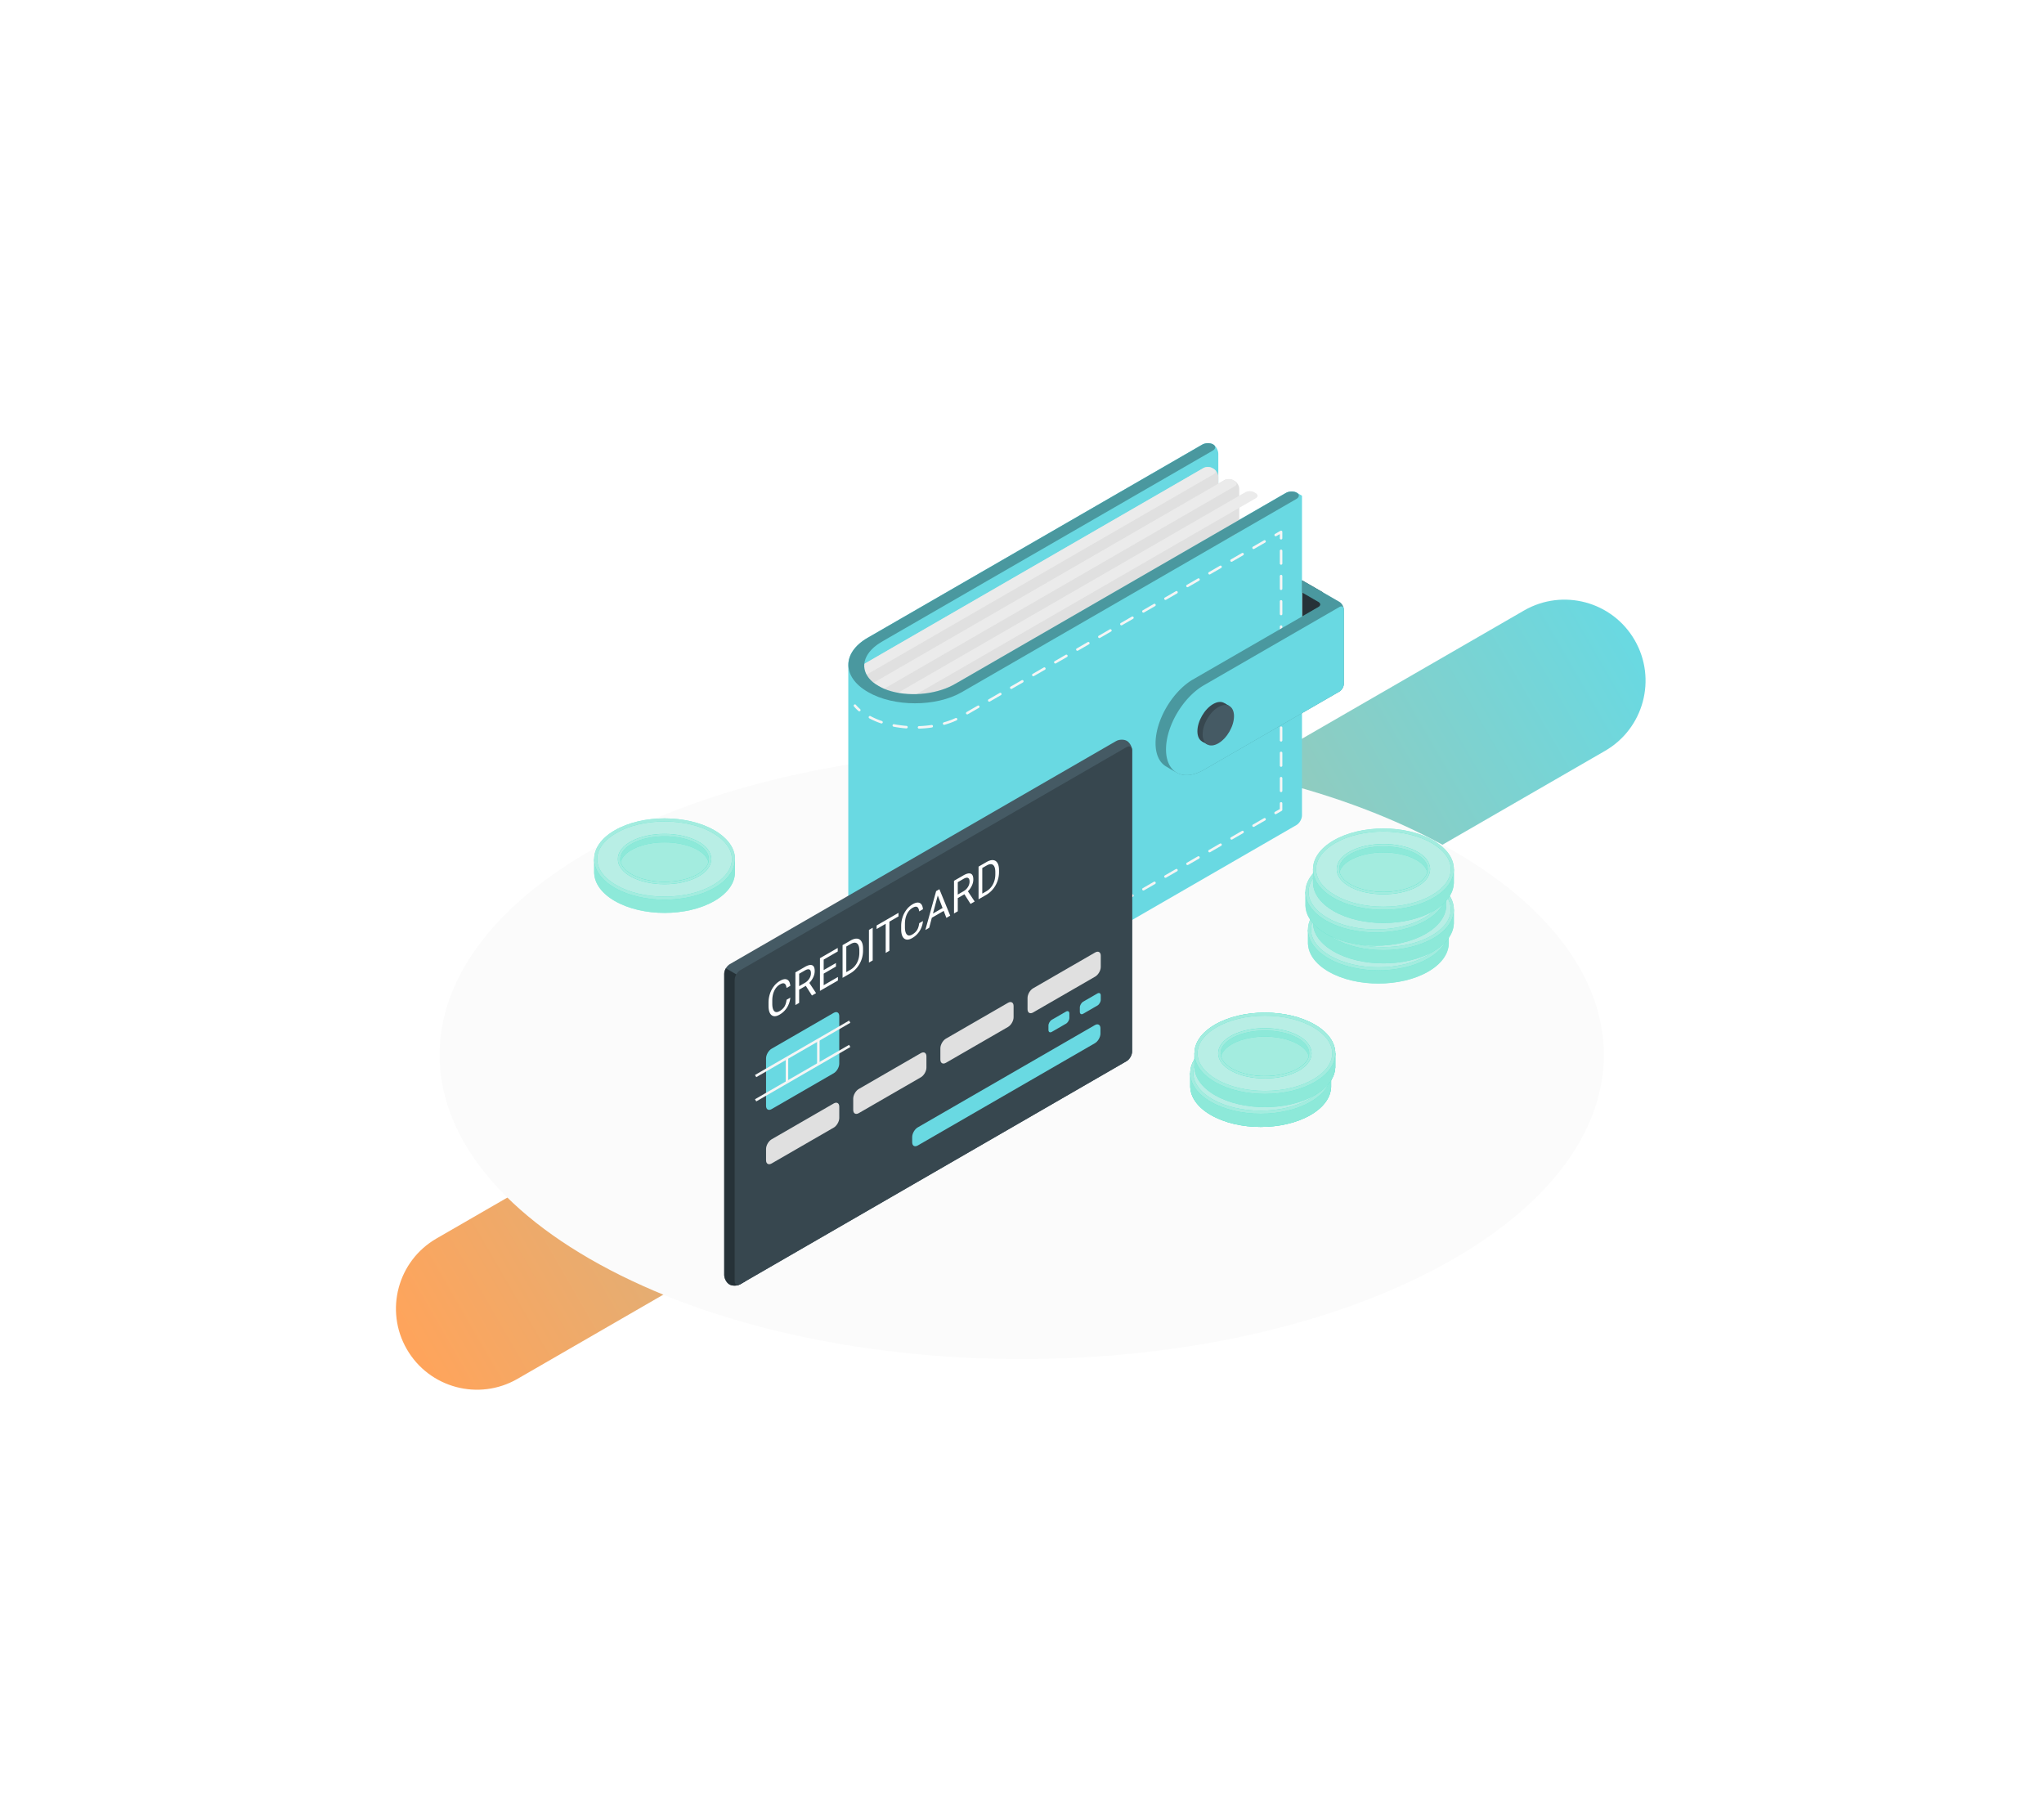 <svg xmlns="http://www.w3.org/2000/svg" width="558" height="491" fill="none">
  <path fill="url(#a)" d="M416.049 166.64 119.155 338.052c-10.579 6.108-14.204 19.635-8.096 30.214 6.107 10.578 19.634 14.203 30.213 8.095l296.895-171.412c10.578-6.108 14.203-19.635 8.096-30.213-6.108-10.579-19.635-14.203-30.214-8.096Z"/>
  <g filter="url(#b)">
    <path fill="#E0E0E0" d="M359.23 288.659c-8.322-4.804-21.815-4.804-30.137 0-8.322 4.805-8.322 12.595 0 17.4 8.322 4.805 21.815 4.805 30.137 0s8.322-12.595 0-17.4Z"/>
    <path fill="#E0E0E0" d="M359.229 288.659c-8.322-4.804-21.815-4.804-30.137 0-8.322 4.805-8.322 12.595 0 17.4 8.322 4.805 21.815 4.805 30.137 0s8.322-12.595 0-17.4Zm-162.801-57.855c-8.322-4.805-21.815-4.805-30.136 0-8.322 4.805-8.322 12.595 0 17.4 8.322 4.805 21.815 4.805 30.136 0 8.322-4.805 8.322-12.595 0-17.4Zm195.074 18.781c-8.323-4.805-21.815-4.805-30.137 0s-8.322 12.594 0 17.399c8.322 4.805 21.815 4.805 30.137 0s8.322-12.594 0-17.399Z"/>
    <path fill="#FBFBFB" d="M166.547 345.652c62.062 32.421 162.685 32.422 224.746 0 62.062-32.422 62.062-84.988 0-117.409-62.062-32.422-162.684-32.422-224.747-.001-62.061 32.421-62.061 84.988.001 117.41Z"/>
    <path fill="#263238" d="m355.438 157.39 5.71 3.292v9.892l-5.71-3.297v-9.887Z"/>
    <path fill="#69D9E2" d="m351.057 133.537-18.465 10.661v-21.321c0-.971-.639-2.127-1.428-2.582-.788-.455-2.109-.431-2.95.055l-91.341 52.735c-3.53 2.038-5.295 4.709-5.295 7.38v89.021c0 2.671 1.765 5.342 5.295 7.38l.13.075c7.06 4.077 18.507 4.077 25.568 0l91.341-52.735c.837-.483 1.522-1.669 1.522-2.636v-87.263l-1.428-.824c-.788-.455-2.108-.431-2.949.054Z"/>
    <path fill="#E0E0E0" d="M332.593 139.497v-10.376c0-.777-.546-1.721-1.218-2.11l-.42-.243c-.673-.388-1.763-.388-2.435 0l-95.864 55.347 14.278 8.242 84.442-48.753c.673-.386 1.217-1.331 1.217-2.107Z"/>
    <path fill="#EBEBEB" d="m328.519 126.769-95.863 55.346 2.856 1.649 95.863-55.347c.673-.388.673-1.017 0-1.406l-.421-.243c-.673-.387-1.763-.387-2.435.001Z"/>
    <path fill="#E0E0E0" d="M338.307 142.793v-10.376c0-.777-.545-1.721-1.217-2.11l-.421-.243c-.673-.388-1.763-.388-2.435 0l-95.863 55.348 15.212 4.447 83.507-44.958c.672-.388 1.217-1.332 1.217-2.108Z"/>
    <path fill="#EBEBEB" d="m334.234 130.065-95.863 55.348 2.856 1.648 95.863-55.347c.672-.388.672-1.017 0-1.406l-.421-.243c-.672-.388-1.762-.388-2.435 0Zm5.711 3.296-95.863 55.347 2.856 1.648 95.864-55.346c.672-.389.672-1.018 0-1.406l-.421-.243c-.673-.389-1.764-.389-2.436 0Z"/>
    <path fill="#69D9E2" d="M236.879 187.846c-7.031-4.059-7.031-10.702 0-14.762l91.34-52.734c.841-.486 2.161-.51 2.95-.055.789.455.747 1.218-.094 1.703l-88.79 51.263c-.841.485-2.213 1.26-2.989 1.843-4.121 3.094-4.495 7.221-.945 10.139.75.616 2.127 1.395 3.023 1.769 5.094 2.127 12.389 1.914 17.812-.533.885-.4 2.245-1.193 3.085-1.678l88.791-51.264c.841-.485 2.161-.509 2.949-.054.789.455.747 1.217-.094 1.703l-91.341 52.735c-7.031 4.059-18.536 4.059-25.567 0l-.13-.075Z"/>
    <path fill="#000" d="M236.879 187.846c-7.031-4.059-7.031-10.702 0-14.762l91.34-52.734c.841-.486 2.161-.51 2.95-.055.789.455.747 1.218-.094 1.703l-88.79 51.263c-.841.485-2.213 1.26-2.989 1.843-4.121 3.094-4.495 7.221-.945 10.139.75.616 2.127 1.395 3.023 1.769 5.094 2.127 12.389 1.914 17.812-.533.885-.4 2.245-1.193 3.085-1.678l88.791-51.264c.841-.485 2.161-.509 2.949-.054.789.455.747 1.217-.094 1.703l-91.341 52.735c-7.031 4.059-18.536 4.059-25.567 0l-.13-.075Z" opacity=".3"/>
    <path fill="#F5F5F5" d="M234.587 193.159a.347.347 0 0 1-.226-.084 11.43 11.43 0 0 1-1.247-1.262.346.346 0 0 1 .299-.549c.087.005.17.044.23.108.341.407.734.806 1.17 1.184a.347.347 0 0 1 .034.486.36.36 0 0 1-.26.117Zm16.314 4.726a.35.35 0 0 1-.245-.097.339.339 0 0 1-.105-.241.341.341 0 0 1 .338-.35 30.301 30.301 0 0 0 3.416-.314.346.346 0 0 1 .391.289.342.342 0 0 1-.064.255.344.344 0 0 1-.225.137 30.984 30.984 0 0 1-3.494.32l-.012.001Zm-3.469-.07h-.027a30.354 30.354 0 0 1-3.478-.466.345.345 0 0 1-.213-.148c-.05-.075-.068-.166-.05-.254a.343.343 0 0 1 .395-.273c1.1.214 2.243.367 3.399.454a.35.35 0 0 1 .248.105.347.347 0 0 1-.019.495.35.35 0 0 1-.255.087Zm10.318-.973a.34.34 0 0 1-.228-.084.342.342 0 0 1 .134-.592c1.097-.308 2.17-.7 3.208-1.17a.345.345 0 0 1 .287.627 23.276 23.276 0 0 1-3.308 1.206.366.366 0 0 1-.093.013Zm-17.11-.371a.338.338 0 0 1-.11-.018 21.054 21.054 0 0 1-3.237-1.396.346.346 0 0 1 .327-.606c.957.516 2.011.971 3.131 1.35a.343.343 0 0 1-.111.67Zm23.414-2.478a.343.343 0 0 1-.333-.434.345.345 0 0 1 .161-.208l3.006-1.736a.337.337 0 0 1 .261-.036.343.343 0 0 1 .253.289.337.337 0 0 1-.069.254.345.345 0 0 1-.101.089l-3.006 1.735a.347.347 0 0 1-.172.047Zm6.012-3.471a.338.338 0 0 1-.212-.07.339.339 0 0 1-.125-.185.338.338 0 0 1 .165-.388l3.006-1.735a.337.337 0 0 1 .261-.036.343.343 0 0 1 .253.289.337.337 0 0 1-.069.254.345.345 0 0 1-.101.089l-3.005 1.736a.35.35 0 0 1-.173.046Zm6.013-3.472a.343.343 0 0 1-.172-.642l3.006-1.736a.337.337 0 0 1 .261-.035.34.34 0 0 1 .209.16.337.337 0 0 1 .035.261.359.359 0 0 1-.059.121.358.358 0 0 1-.101.089l-3.007 1.735a.337.337 0 0 1-.172.047Zm6.013-3.471a.343.343 0 0 1-.333-.434.341.341 0 0 1 .161-.209l3.005-1.735a.337.337 0 0 1 .261-.035.349.349 0 0 1 .244.422.325.325 0 0 1-.059.121.358.358 0 0 1-.101.089l-3.006 1.735a.357.357 0 0 1-.172.046Zm6.012-3.471a.338.338 0 0 1-.212-.07.339.339 0 0 1-.125-.185.338.338 0 0 1 .165-.388l3.007-1.736a.345.345 0 0 1 .47.126.347.347 0 0 1 .035.262.348.348 0 0 1-.161.209l-3.006 1.736a.35.35 0 0 1-.173.046Zm6.012-3.472a.347.347 0 0 1-.335-.255.336.336 0 0 1 .015-.221.333.333 0 0 1 .148-.166l3.007-1.736a.345.345 0 0 1 .344.597l-3.006 1.736a.363.363 0 0 1-.173.045Zm6.013-3.471a.342.342 0 0 1-.319-.477.34.34 0 0 1 .147-.166l3.006-1.735a.337.337 0 0 1 .261-.036.343.343 0 0 1 .252.289.356.356 0 0 1-.008.134.347.347 0 0 1-.161.209l-3.006 1.736a.346.346 0 0 1-.172.046Zm6.013-3.471a.343.343 0 0 1-.333-.434.341.341 0 0 1 .161-.209l3.006-1.736a.337.337 0 0 1 .261-.035.359.359 0 0 1 .121.059.36.36 0 0 1 .132.229.336.336 0 0 1-.069.255.345.345 0 0 1-.101.089l-3.006 1.735a.347.347 0 0 1-.172.047Zm6.012-3.472a.343.343 0 0 1-.333-.434.341.341 0 0 1 .161-.209l3.006-1.735a.337.337 0 0 1 .261-.036.343.343 0 0 1 .253.289.337.337 0 0 1-.069.254.345.345 0 0 1-.101.089l-3.006 1.735a.347.347 0 0 1-.172.047Zm6.013-3.471a.34.34 0 0 1-.334-.256.34.34 0 0 1 .162-.387l3.006-1.736a.337.337 0 0 1 .382.025.34.34 0 0 1 .131.228.361.361 0 0 1-.008.135.347.347 0 0 1-.161.209l-3.006 1.736a.346.346 0 0 1-.172.046Zm6.012-3.471a.334.334 0 0 1-.172-.047.342.342 0 0 1 0-.596l3.006-1.735a.34.34 0 0 1 .47.125.342.342 0 0 1-.125.471l-3.007 1.736a.372.372 0 0 1-.172.046Zm6.013-3.471a.334.334 0 0 1-.172-.047.342.342 0 0 1 0-.596l3.006-1.736a.337.337 0 0 1 .261-.035.359.359 0 0 1 .121.059.36.36 0 0 1 .132.229.337.337 0 0 1-.069.254.345.345 0 0 1-.101.089l-3.006 1.736a.358.358 0 0 1-.172.047Zm6.013-3.472a.35.35 0 0 1-.332-.256.343.343 0 0 1 .159-.387l3.006-1.736a.337.337 0 0 1 .261-.035.359.359 0 0 1 .121.059.36.36 0 0 1 .132.229.336.336 0 0 1-.069.255.345.345 0 0 1-.101.089l-3.005 1.736a.36.36 0 0 1-.172.046Zm6.012-3.471a.334.334 0 0 1-.172-.047.348.348 0 0 1-.161-.388.347.347 0 0 1 .161-.208l3.006-1.736a.343.343 0 0 1 .46.132.347.347 0 0 1-.115.465l-3.007 1.735a.358.358 0 0 1-.172.047Zm7.509-2.615a.345.345 0 0 1-.344-.344v-1.125l-.975.562a.345.345 0 0 1-.344-.596l1.491-.861a.346.346 0 0 1 .47.126.35.35 0 0 1 .046.173v1.721a.344.344 0 0 1-.344.344Zm.005 68.955a.353.353 0 0 1-.244-.101.344.344 0 0 1-.101-.243v-3.448a.343.343 0 0 1 .588-.244.343.343 0 0 1 .101.244v3.448c0 .19-.154.344-.344.344Zm0-6.896a.353.353 0 0 1-.244-.101.344.344 0 0 1-.101-.243v-3.448a.343.343 0 0 1 .588-.244.343.343 0 0 1 .101.244v3.448c0 .19-.154.344-.344.344Zm0-6.895a.353.353 0 0 1-.244-.101.344.344 0 0 1-.101-.243v-3.448a.343.343 0 0 1 .588-.244.343.343 0 0 1 .101.244v3.448c0 .19-.154.344-.344.344Zm0-6.895a.348.348 0 0 1-.345-.345v-3.447a.343.343 0 0 1 .344-.327.344.344 0 0 1 .345.327v3.447c0 .19-.154.345-.344.345Zm0-6.896a.353.353 0 0 1-.244-.101.344.344 0 0 1-.101-.243v-3.448a.343.343 0 0 1 .588-.244.343.343 0 0 1 .101.244v3.448c0 .19-.154.344-.344.344Zm0-6.895a.348.348 0 0 1-.345-.345v-3.447a.343.343 0 0 1 .344-.327.344.344 0 0 1 .345.327v3.447c0 .19-.154.345-.344.345Zm0-6.896a.353.353 0 0 1-.244-.101.344.344 0 0 1-.101-.243v-3.448a.343.343 0 0 1 .588-.244.343.343 0 0 1 .101.244v3.448c0 .19-.154.344-.344.344Zm0-6.895a.353.353 0 0 1-.244-.101.344.344 0 0 1-.101-.243v-3.448a.343.343 0 0 1 .588-.244.343.343 0 0 1 .101.244v3.448c0 .19-.154.344-.344.344Zm0-6.896a.353.353 0 0 1-.244-.101.344.344 0 0 1-.101-.243v-3.448a.343.343 0 0 1 .588-.244.343.343 0 0 1 .101.244v3.448c0 .19-.154.344-.344.344Zm0-6.895a.353.353 0 0 1-.244-.101.344.344 0 0 1-.101-.243v-3.448a.343.343 0 0 1 .588-.244.343.343 0 0 1 .101.244v3.448c0 .19-.154.344-.344.344Zm-1.496 68.088a.347.347 0 0 1-.335-.255.336.336 0 0 1 .015-.221.333.333 0 0 1 .148-.166l1.319-.761v-1.523a.332.332 0 0 1 .018-.14.356.356 0 0 1 .188-.203.341.341 0 0 1 .391.082.349.349 0 0 1 .091.261v1.721a.349.349 0 0 1-.172.298l-1.491.861a.346.346 0 0 1-.172.046Zm-97.327 52.495a.35.35 0 0 1-.334-.339.345.345 0 0 1 .322-.35 30.301 30.301 0 0 0 3.416-.314.336.336 0 0 1 .255.064.344.344 0 0 1 .136.226.337.337 0 0 1-.064.255.344.344 0 0 1-.226.136c-1.141.172-2.317.28-3.493.322h-.012Zm-3.469-.069-.026-.001a30.192 30.192 0 0 1-3.48-.464.347.347 0 0 1-.272-.405.347.347 0 0 1 .404-.272c1.102.215 2.245.368 3.399.454.087.009.167.05.225.116a.348.348 0 0 1-.017.471.348.348 0 0 1-.233.101Zm10.315-.976a.35.35 0 0 1-.225-.086.348.348 0 0 1-.062-.447.347.347 0 0 1 .193-.143 22.7 22.7 0 0 0 3.208-1.17.342.342 0 0 1 .447.172.342.342 0 0 1-.16.453c-1.07.486-2.175.89-3.307 1.208a.374.374 0 0 1-.094.013Zm-17.109-.367a.415.415 0 0 1-.111-.017 21.252 21.252 0 0 1-3.237-1.396.33.33 0 0 1-.166-.205.346.346 0 0 1 .112-.365.333.333 0 0 1 .119-.063c.043-.013.089-.018.133-.013a.346.346 0 0 1 .129.04c.955.515 2.008.969 3.131 1.349a.346.346 0 0 1 .217.437.351.351 0 0 1-.327.233Zm23.413-2.484a.345.345 0 0 1-.333-.255.349.349 0 0 1 .161-.387l3.006-1.736a.337.337 0 0 1 .261-.036.343.343 0 0 1 .252.289.356.356 0 0 1-.008.134.347.347 0 0 1-.161.209l-3.005 1.735a.35.35 0 0 1-.173.047Zm6.012-3.471a.351.351 0 0 1-.329-.257.342.342 0 0 1 .014-.219.339.339 0 0 1 .143-.167l3.007-1.735a.336.336 0 0 1 .382.024.332.332 0 0 1 .088.102.356.356 0 0 1 .035.261.347.347 0 0 1-.161.209l-3.006 1.736a.35.35 0 0 1-.173.046Zm6.013-3.471a.342.342 0 0 1-.319-.477.34.34 0 0 1 .147-.166l3.006-1.736a.337.337 0 0 1 .382.025.333.333 0 0 1 .132.228.337.337 0 0 1-.009.134.325.325 0 0 1-.059.121.358.358 0 0 1-.101.089l-3.007 1.736a.36.36 0 0 1-.172.046Zm6.013-3.472a.343.343 0 0 1-.333-.434.341.341 0 0 1 .161-.209l3.005-1.735a.337.337 0 0 1 .261-.035.34.34 0 0 1 .209.16.337.337 0 0 1 .035.261.359.359 0 0 1-.059.121.358.358 0 0 1-.101.089l-3.006 1.736a.36.36 0 0 1-.172.046Zm6.012-3.471a.343.343 0 0 1-.333-.434.341.341 0 0 1 .161-.209l3.006-1.736a.355.355 0 0 1 .261-.035.343.343 0 0 1 .252.288.361.361 0 0 1-.008.135.347.347 0 0 1-.161.209l-3.006 1.735a.347.347 0 0 1-.172.047Zm6.012-3.471a.351.351 0 0 1-.329-.257.342.342 0 0 1 .014-.219.339.339 0 0 1 .143-.167l3.007-1.735a.337.337 0 0 1 .261-.035.359.359 0 0 1 .121.059.36.36 0 0 1 .131.229.339.339 0 0 1-.068.254.345.345 0 0 1-.101.089l-3.006 1.736a.35.35 0 0 1-.173.046Zm6.013-3.472a.342.342 0 0 1-.319-.477.34.34 0 0 1 .147-.166l3.006-1.735a.337.337 0 0 1 .261-.035.34.34 0 0 1 .209.16.337.337 0 0 1 .035.261.359.359 0 0 1-.059.121.358.358 0 0 1-.101.089l-3.007 1.735a.337.337 0 0 1-.172.047Zm6.013-3.471a.343.343 0 0 1-.333-.434.341.341 0 0 1 .161-.209l3.006-1.736a.355.355 0 0 1 .261-.035.343.343 0 0 1 .252.288.361.361 0 0 1-.008.135.347.347 0 0 1-.161.209l-3.006 1.735a.347.347 0 0 1-.172.047Zm6.012-3.472a.338.338 0 0 1-.212-.07.333.333 0 0 1-.125-.185.338.338 0 0 1 .165-.388l3.006-1.735a.337.337 0 0 1 .382.025.34.34 0 0 1 .131.228.361.361 0 0 1-.008.135.347.347 0 0 1-.161.209l-3.005 1.735a.35.35 0 0 1-.173.046Zm6.013-3.471a.342.342 0 0 1-.319-.477.34.34 0 0 1 .147-.166l3.006-1.736a.343.343 0 0 1 .46.132.347.347 0 0 1-.115.465l-3.007 1.736a.357.357 0 0 1-.172.046Zm6.012-3.471a.34.34 0 0 1-.334-.256.34.34 0 0 1 .162-.387l3.006-1.735a.342.342 0 0 1 .452.136.344.344 0 0 1-.107.46l-3.007 1.736a.346.346 0 0 1-.172.046Zm6.013-3.471a.334.334 0 0 1-.172-.047.342.342 0 0 1 0-.596l3.005-1.736a.344.344 0 0 1 .505.387.342.342 0 0 1-.16.21l-3.006 1.735a.358.358 0 0 1-.172.047Zm6.012-3.472a.351.351 0 0 1-.329-.257.342.342 0 0 1 .014-.219.339.339 0 0 1 .143-.167l3.007-1.736a.337.337 0 0 1 .382.025.34.34 0 0 1 .131.228.361.361 0 0 1-.008.135.347.347 0 0 1-.161.209l-3.006 1.736a.35.35 0 0 1-.173.046Zm6.012-3.471a.34.34 0 0 1-.334-.256.34.34 0 0 1 .162-.387l3.007-1.736a.355.355 0 0 1 .261-.035.343.343 0 0 1 .252.288.361.361 0 0 1-.008.135.347.347 0 0 1-.161.209l-3.006 1.735a.362.362 0 0 1-.173.047Zm-107.633 44.296a.347.347 0 0 1-.226-.084 11.43 11.43 0 0 1-1.247-1.262.346.346 0 0 1 .297-.554.344.344 0 0 1 .232.112c.341.408.734.806 1.17 1.184a.35.35 0 0 1 .034.487.36.36 0 0 1-.26.117Z"/>
    <path fill="#69D9E2" d="M366.858 165.39v20.265c0 .774-.548 1.722-1.216 2.109l-36.973 21.348a.43.43 0 0 1-.071.036c-2.793 1.596-5.329 1.802-7.184.844a78.248 78.248 0 0 1-3.259-1.894c-1.674-1.084-2.694-3.219-2.694-6.212 0-6.171 4.344-13.721 9.805-17.186l.007-.007 34.654-20.005c.071-.042.127-.084.183-.127.485-.386.422-.928-.183-1.279l-4.491-2.594v-3.297l10.206 5.891c.598.344 1.104 1.146 1.195 1.869.014.077.021.161.021.239Z"/>
    <path fill="#000" d="M366.858 165.39v20.265c0 .774-.548 1.722-1.216 2.109l-36.973 21.348a.43.43 0 0 1-.071.036c-2.793 1.596-5.329 1.802-7.184.844a78.248 78.248 0 0 1-3.259-1.894c-1.674-1.084-2.694-3.219-2.694-6.212 0-6.171 4.344-13.721 9.805-17.186l.007-.007 34.654-20.005c.071-.042.127-.084.183-.127.485-.386.422-.928-.183-1.279l-4.491-2.594v-3.297l10.206 5.891c.598.344 1.104 1.146 1.195 1.869.014.077.021.161.021.239Z" opacity=".3"/>
    <path fill="#69D9E2" d="M366.861 165.39v20.265c0 .774-.548 1.723-1.216 2.11l-36.974 21.348a.416.416 0 0 1-.07.035c-3.641 2.081-6.846 1.799-8.675-.345-1.019-1.202-1.61-2.98-1.61-5.258 0-6.375 4.64-14.213 10.355-17.516l35.335-20.4 1.639-.942c.597-.351 1.096-.14 1.195.465.014.076.021.16.021.238Z"/>
    <path fill="#37474F" d="M326.883 198.599c0 2.732 1.918 3.839 4.283 2.473s4.283-4.687 4.283-7.419c0-2.732-1.918-3.839-4.283-2.473s-4.283 4.688-4.283 7.419Z"/>
    <path fill="#37474F" d="m335.6 191.691-1.27-.725-6.193 10.404 1.455.838 6.008-10.517Z"/>
    <path fill="#455A64" d="M328.312 199.424c0 2.732 1.917 3.839 4.283 2.473 2.365-1.365 4.283-4.687 4.283-7.419 0-2.731-1.918-3.838-4.283-2.472-2.366 1.365-4.283 4.687-4.283 7.418ZM199.131 349.593c-.788-.455-1.427-1.612-1.427-2.582l-.001-82.208c0-.97.682-2.15 1.522-2.636l105.458-60.886c.84-.486 2.161-.51 2.949-.054.789.455 1.429 1.611 1.429 2.581v82.208c0 .971-.682 2.151-1.522 2.636L202.08 349.538c-.841.486-2.161.51-2.949.055Z"/>
    <path fill="#263238" d="m203.417 266.343-5.265-3.04c-.275.477-.445 1.015-.445 1.5v82.208c0 .971.639 2.126 1.428 2.582.788.455 2.109.431 2.949-.055l1.334-.77-.001-82.425Z"/>
    <path fill="#37474F" d="M200.562 266.451v82.208c0 .971.683 1.364 1.523.879l105.458-60.886c.841-.486 1.522-1.666 1.522-2.636v-82.209c0-.97-.682-1.364-1.522-.879l-105.458 60.887c-.841.484-1.523 1.665-1.523 2.636Z"/>
    <path fill="#69D9E2" d="M209.125 287.882v12.97c0 .971.682 1.364 1.522.879l16.944-9.783c.841-.485 1.522-1.666 1.522-2.636l-.001-12.97c0-.971-.682-1.364-1.522-.879l-16.944 9.783c-.84.485-1.521 1.666-1.521 2.636Z"/>
    <path fill="#F5F5F5" d="m232.144 278.167-.344-.596-25.691 14.846.344.596 25.691-14.846Z"/>
    <path fill="#F5F5F5" d="M215.18 287.773h-.688v6.607h.688v-6.607Zm8.568-4.918h-.689v6.597h.689v-6.597Z"/>
    <path fill="#F5F5F5" d="m232.144 284.786-.344-.595-25.691 14.845.344.596 25.691-14.846Z"/>
    <path fill="#fff" d="M215.752 271.304a6.125 6.125 0 0 1-.907 2.711 5.757 5.757 0 0 1-2.022 1.932c-.912.527-1.644.572-2.196.135-.548-.439-.822-1.291-.822-2.557v-.858c0-.829.127-1.631.382-2.407a6.869 6.869 0 0 1 1.093-2.077 5.592 5.592 0 0 1 1.634-1.452c.82-.473 1.478-.588 1.973-.343.495.241.783.806.865 1.694l-1.024.591c-.089-.659-.281-1.063-.578-1.21-.294-.149-.706-.07-1.236.236-.651.376-1.162.949-1.533 1.718-.368.768-.552 1.665-.552 2.69v.863c0 .968.175 1.637.525 2.007.35.369.84.372 1.469.009.566-.327 1-.724 1.3-1.192.304-.473.506-1.106.605-1.899l1.024-.591Zm4.228-3.219-1.815 1.048v3.608l-1.023.591v-8.919l2.557-1.477c.87-.502 1.538-.659 2.005-.471.47.186.705.715.705 1.589a3.975 3.975 0 0 1-.392 1.679 5.496 5.496 0 0 1-1.082 1.55l1.814 2.738v.073l-1.093.631-1.676-2.64Zm-1.815.086 1.565-.904c.49-.278.904-.672 1.205-1.148.3-.476.45-.967.45-1.473 0-.552-.143-.892-.429-1.02-.283-.131-.693-.043-1.231.263l-1.56.9v3.382Zm10.042-5.351-3.347 1.933v3.161l3.889-2.245v.961l-4.907 2.833v-8.919l4.854-2.802v.968l-3.836 2.214v2.867l3.347-1.933v.962Zm1.809 3.078v-8.919l2.181-1.259c.672-.388 1.266-.559 1.782-.514.517.045.914.303 1.194.775.283.469.426 1.114.429 1.932v.57a7.292 7.292 0 0 1-.424 2.456 7.128 7.128 0 0 1-1.204 2.154 6.765 6.765 0 0 1-1.82 1.571l-2.138 1.234Zm1.019-8.539v6.989l1.072-.618a4.731 4.731 0 0 0 1.83-1.902c.438-.817.658-1.746.658-2.787v-.521c0-1.013-.207-1.68-.621-2-.41-.327-.994-.276-1.751.153l-1.188.686Zm7.204 3.792-1.019.588v-8.919l1.019-.588v8.919Zm7.045-12.019-2.483 1.434v7.951l-1.013.585v-7.951l-2.477 1.43v-.968l5.973-3.449v.968Zm6.679 1.265a6.11 6.11 0 0 1-.908 2.711 5.745 5.745 0 0 1-2.021 1.932c-.912.527-1.644.572-2.196.135-.548-.439-.822-1.291-.822-2.557v-.858c0-.829.127-1.631.382-2.407a6.869 6.869 0 0 1 1.093-2.077 5.592 5.592 0 0 1 1.634-1.452c.82-.473 1.478-.588 1.973-.343.495.241.783.806.865 1.694l-1.024.591c-.089-.659-.281-1.063-.578-1.21-.294-.149-.706-.07-1.236.236-.651.376-1.162.949-1.534 1.718-.367.768-.551 1.665-.551 2.69v.863c0 .968.175 1.637.525 2.007.35.369.84.372 1.469.009.566-.327.999-.724 1.3-1.192.304-.473.506-1.106.605-1.899l1.024-.591Zm5.66-2.766-3.236 1.869-.727 2.747-1.05.607 2.949-10.622.892-.515 2.954 7.213-1.045.603-.737-1.902Zm-2.928.723 2.626-1.516-1.316-3.412-1.31 4.928Zm8.583-5.268-1.814 1.048v3.608l-1.024.591v-8.919l2.557-1.476c.87-.503 1.538-.66 2.005-.472.47.186.705.716.705 1.589 0 .556-.13 1.115-.392 1.679a5.496 5.496 0 0 1-1.082 1.55l1.814 2.738v.073l-1.093.631-1.676-2.64Zm-1.814.086 1.565-.904c.49-.278.904-.672 1.204-1.148.3-.476.451-.967.451-1.473 0-.552-.144-.892-.43-1.02-.283-.131-.693-.043-1.231.263l-1.559.901v3.381Zm5.676 1.292v-8.919l2.18-1.258c.672-.388 1.266-.56 1.782-.515.517.045.915.303 1.194.775.283.47.426 1.114.43 1.933v.569c0 .842-.142 1.66-.425 2.457a7.111 7.111 0 0 1-1.204 2.153 6.776 6.776 0 0 1-1.819 1.571l-2.138 1.234Zm1.018-8.539v6.99l1.072-.619a4.719 4.719 0 0 0 1.83-1.902c.439-.817.658-1.746.658-2.787v-.521c0-1.013-.207-1.679-.621-2-.41-.327-.994-.276-1.75.153l-1.189.686Z"/>
    <path fill="#E0E0E0" d="M209.129 312.611v3.08c0 .97.682 1.364 1.522.878l16.944-9.782c.84-.486 1.521-1.666 1.521-2.636v-3.08c0-.97-.681-1.364-1.521-.878l-16.944 9.782c-.84.486-1.522 1.666-1.522 2.636Zm23.794-13.739v3.08c0 .971.682 1.364 1.522.878l16.943-9.782c.841-.486 1.522-1.666 1.522-2.636v-3.079c0-.971-.681-1.365-1.522-.879l-16.943 9.783c-.841.484-1.522 1.665-1.522 2.635Zm23.793-13.738v3.079c0 .971.682 1.364 1.522.879l16.943-9.783c.841-.485 1.522-1.665 1.522-2.636v-3.079c0-.971-.681-1.364-1.522-.878l-16.943 9.782c-.84.485-1.522 1.665-1.522 2.636Zm23.796-13.74v3.079c0 .971.681 1.364 1.522.879l16.944-9.783c.841-.485 1.522-1.665 1.522-2.636v-3.079c0-.97-.682-1.364-1.522-.879l-16.944 9.783c-.841.486-1.522 1.665-1.522 2.636Z"/>
    <path fill="#69D9E2" d="m291.019 275.112-3.885 2.243c-.504.291-.913.999-.913 1.581v1.189c0 .582.409.818.913.527l3.885-2.242c.504-.292.913-1 .913-1.582v-1.189c0-.582-.409-.818-.913-.527Zm8.567-4.945-3.884 2.243c-.504.291-.913.999-.913 1.581v1.189c0 .583.409.819.913.527l3.884-2.242c.504-.292.913-.999.913-1.582v-1.188c0-.583-.409-.819-.913-.528Zm-49.041 36.552 48.352-27.915c.841-.486 1.522-.092 1.522.878v1.431c0 .971-.682 2.151-1.522 2.636l-48.352 27.916c-.841.486-1.522.093-1.522-.878v-1.431c0-.972.681-2.152 1.522-2.637Z"/>
    <path fill="#27DEBF" d="M362.348 291.896c-.92-1.551-2.448-3.009-4.593-4.247-7.508-4.335-19.682-4.335-27.19 0-2.144 1.238-3.673 2.696-4.593 4.247h-1.038v3.929h.013c.139 2.731 2.008 5.438 5.619 7.522 7.508 4.336 19.682 4.336 27.19 0 3.61-2.084 5.48-4.791 5.618-7.523h.014v-3.928h-1.04Z"/>
    <path fill="#F5F5F5" d="M362.348 291.896c-.92-1.551-2.448-3.009-4.593-4.247-7.508-4.335-19.682-4.335-27.19 0-2.144 1.238-3.673 2.696-4.593 4.247h-1.038v3.929h.013c.139 2.731 2.008 5.438 5.619 7.522 7.508 4.336 19.682 4.336 27.19 0 3.61-2.084 5.48-4.791 5.618-7.523h.014v-3.928h-1.04Z" opacity=".5"/>
    <path fill="#27DEBF" d="M357.755 284.049c-7.509-4.335-19.682-4.335-27.19 0-7.509 4.335-7.509 11.364 0 15.699 7.509 4.335 19.682 4.335 27.19 0 7.509-4.335 7.509-11.364 0-15.699Z"/>
    <path fill="#F5F5F5" d="M357.755 284.049c-7.509-4.335-19.682-4.335-27.19 0-7.509 4.335-7.509 11.364 0 15.699 7.509 4.335 19.682 4.335 27.19 0 7.509-4.335 7.509-11.364 0-15.699Z" opacity=".6"/>
    <path fill="#27DEBF" d="M353.011 286.921c-2.378-1.217-5.521-1.888-8.855-1.888-3.33 0-6.477.671-8.851 1.888-2.518 1.291-3.903 3.06-3.903 4.979 0 1.918 1.386 3.684 3.903 4.975 2.374 1.221 5.521 1.892 8.851 1.892 3.334 0 6.477-.671 8.855-1.892 2.514-1.291 3.9-3.057 3.9-4.975 0-1.919-1.386-3.688-3.9-4.979Z"/>
    <path fill="#F5F5F5" d="M353.011 286.921c-2.378-1.217-5.521-1.888-8.855-1.888-3.33 0-6.477.671-8.851 1.888-2.518 1.291-3.903 3.06-3.903 4.979 0 1.918 1.386 3.684 3.903 4.975 2.374 1.221 5.521 1.892 8.851 1.892 3.334 0 6.477-.671 8.855-1.892 2.514-1.291 3.9-3.057 3.9-4.975 0-1.919-1.386-3.688-3.9-4.979Z" opacity=".6"/>
    <path fill="#27DEBF" d="M357.336 284.775c-3.507-2.025-8.188-3.142-13.179-3.142s-9.668 1.117-13.175 3.142c-3.363 1.941-5.212 4.468-5.212 7.125 0 2.652 1.849 5.184 5.212 7.125 3.507 2.021 8.183 3.138 13.175 3.138 4.991 0 9.672-1.117 13.179-3.138 3.359-1.941 5.212-4.473 5.212-7.125.001-2.657-1.853-5.184-5.212-7.125Zm-4.324 12.1c-2.378 1.221-5.521 1.892-8.855 1.892-3.331 0-6.477-.671-8.852-1.892-2.517-1.29-3.903-3.057-3.903-4.975 0-1.918 1.386-3.688 3.903-4.979 2.375-1.217 5.521-1.888 8.852-1.888 3.334 0 6.477.671 8.855 1.888 2.514 1.291 3.9 3.06 3.9 4.979 0 1.918-1.386 3.685-3.9 4.975Z"/>
    <path fill="#F5F5F5" d="M357.336 284.775c-3.507-2.025-8.188-3.142-13.179-3.142s-9.668 1.117-13.175 3.142c-3.363 1.941-5.212 4.468-5.212 7.125 0 2.652 1.849 5.184 5.212 7.125 3.507 2.021 8.183 3.138 13.175 3.138 4.991 0 9.672-1.117 13.179-3.138 3.359-1.941 5.212-4.473 5.212-7.125.001-2.657-1.853-5.184-5.212-7.125Zm-4.324 12.1c-2.378 1.221-5.521 1.892-8.855 1.892-3.331 0-6.477-.671-8.852-1.892-2.517-1.29-3.903-3.057-3.903-4.975 0-1.918 1.386-3.688 3.903-4.979 2.375-1.217 5.521-1.888 8.852-1.888 3.334 0 6.477.671 8.855 1.888 2.514 1.291 3.9 3.06 3.9 4.979 0 1.918-1.386 3.685-3.9 4.975Z" opacity=".7"/>
    <path fill="#27DEBF" d="M352.71 296.286c4.722-2.424 4.722-6.353 0-8.777-4.722-2.424-12.379-2.424-17.101 0-4.723 2.424-4.723 6.353 0 8.777 4.722 2.423 12.379 2.423 17.101 0Z"/>
    <path fill="#F5F5F5" d="M352.71 296.286c4.722-2.424 4.722-6.353 0-8.777-4.722-2.424-12.379-2.424-17.101 0-4.723 2.424-4.723 6.353 0 8.777 4.722 2.423 12.379 2.423 17.101 0Z" opacity=".5"/>
    <path fill="#27DEBF" d="M352.711 289.154c-4.722-2.424-12.379-2.424-17.101 0-1.953 1.002-3.096 2.262-3.434 3.566.338 1.304 1.481 2.564 3.434 3.566 4.722 2.424 12.379 2.424 17.101 0 1.953-1.002 3.095-2.262 3.433-3.566-.337-1.304-1.48-2.564-3.433-3.566Z"/>
    <path fill="#F5F5F5" d="M352.711 289.154c-4.722-2.424-12.379-2.424-17.101 0-1.953 1.002-3.096 2.262-3.434 3.566.338 1.304 1.481 2.564 3.434 3.566 4.722 2.424 12.379 2.424 17.101 0 1.953-1.002 3.095-2.262 3.433-3.566-.337-1.304-1.48-2.564-3.433-3.566Z" opacity=".6"/>
    <path fill="#27DEBF" d="M345.31 287.604v1.772l-.605.641-1.12 1.172v-1.845l1.725-1.74Zm-1.73 1.74v1.846h-3.498v-2.161s3.235-.498 3.498.315Z"/>
    <path fill="#27DEBF" d="M351.608 294.378v1.53l-1.939 1.119-1.435-.829c-1.523.659-3.512 1.028-5.554.25v-1.532l.882-.874-.882.243c-1.391.321-2.848.36-4.326-.495-.87-.501-1.273-1.05-1.271-1.615v-1.49l.157-.651-.529-.308v-1.532l1.435.829c-.7.544-1.072 1.102-1.063 1.645v.017c.016.55.423 1.085 1.271 1.575 1.886 1.09 3.755.73 5.467.181 1.592-.52 2.752-1.13 3.67-.601.569.33.396.73-.243 1.101-1.022.588-2.129.409-2.735.159l-1.833 1.818c.34.13.679.227 1.013.297 1.678.352 3.272.004 4.541-.546l1.435.83 1.939-1.121Z"/>
    <path fill="#27DEBF" d="M348.234 294.667v1.531l1.437.829v-1.531l-1.437-.829Z"/>
    <g fill="#F5F5F5" opacity=".5">
      <path d="M345.31 287.604v1.772l-.605.641-1.12 1.172v-1.845l1.725-1.74Zm-1.73 1.74v1.846h-3.498v-2.161s3.235-.498 3.498.315Z" opacity=".5"/>
      <path d="M351.608 294.378v1.53l-1.939 1.119-1.435-.829c-1.523.659-3.512 1.028-5.554.25v-1.532l.882-.874-.882.243c-1.391.321-2.848.36-4.326-.495-.87-.501-1.273-1.05-1.271-1.615v-1.49l.157-.651-.529-.308v-1.532l1.435.829c-.7.544-1.072 1.102-1.063 1.645v.017c.016.55.423 1.085 1.271 1.575 1.886 1.09 3.755.73 5.467.181 1.592-.52 2.752-1.13 3.67-.601.569.33.396.73-.243 1.101-1.022.588-2.129.409-2.735.159l-1.833 1.818c.34.13.679.227 1.013.297 1.678.352 3.272.004 4.541-.546l1.435.83 1.939-1.121Z" opacity=".5"/>
      <path d="M348.234 294.666v1.531l1.437.829v-1.531l-1.437-.829Z" opacity=".5"/>
    </g>
    <path fill="#27DEBF" d="m351.283 294.192-1.11-.644s1.11-.457 1.11-1.701c0-.053-.005-.101-.01-.149-.048-.529-.437-1.042-1.239-1.504v-.004a5.088 5.088 0 0 0-2.581-.673c-.072 0-.148.005-.221.005h-.024l-.23.014c-.068.005-.135.01-.202.019-.029.005-.058.005-.082.01-.053.005-.106.01-.154.019-.432.058-.85.154-1.253.26-.197.053-.394.11-.586.173-.279.086-.553.177-.812.264-.106.039-.207.072-.308.105-.731.255-1.278.433-1.72.491a1.793 1.793 0 0 1-.74-.029 1.543 1.543 0 0 1-.346-.144c-.432-.25-.5-.629.313-1.1.864-.5 1.749-.553 2.494-.26l1.724-1.739c-1.657-.538-3.44-.447-5.203.288l-1.436-.826-1.956 1.129 1.436.826c-.701.544-1.076 1.106-1.066 1.648v.015c.019.552.423 1.085 1.273 1.576 1.888 1.09 3.757.73 5.468.177 1.591-.519 2.748-1.129 3.666-.6.571.332.399.731-.24 1.1-1.019.591-2.129.413-2.735.159l-1.835 1.821c.34.129.682.226 1.013.298 1.677.351 3.272 0 4.541-.547l1.436.831 1.936-1.12-.321-.188Z"/>
    <path fill="#F5F5F5" d="m351.283 294.192-1.11-.644s1.11-.457 1.11-1.701c0-.053-.005-.101-.01-.149-.048-.529-.437-1.042-1.239-1.504v-.004a5.088 5.088 0 0 0-2.581-.673c-.072 0-.148.005-.221.005h-.024l-.23.014c-.068.005-.135.01-.202.019-.029.005-.058.005-.082.01-.053.005-.106.01-.154.019-.432.058-.85.154-1.253.26-.197.053-.394.11-.586.173-.279.086-.553.177-.812.264-.106.039-.207.072-.308.105-.731.255-1.278.433-1.72.491a1.793 1.793 0 0 1-.74-.029 1.543 1.543 0 0 1-.346-.144c-.432-.25-.5-.629.313-1.1.864-.5 1.749-.553 2.494-.26l1.724-1.739c-1.657-.538-3.44-.447-5.203.288l-1.436-.826-1.956 1.129 1.436.826c-.701.544-1.076 1.106-1.066 1.648v.015c.019.552.423 1.085 1.273 1.576 1.888 1.09 3.757.73 5.468.177 1.591-.519 2.748-1.129 3.666-.6.571.332.399.731-.24 1.1-1.019.591-2.129.413-2.735.159l-1.835 1.821c.34.129.682.226 1.013.298 1.677.351 3.272 0 4.541-.547l1.436.831 1.936-1.12-.321-.188Z" opacity=".7"/>
    <path fill="#27DEBF" d="M363.492 286.497c-.92-1.552-2.448-3.01-4.592-4.247-7.509-4.336-19.683-4.336-27.191 0-2.144 1.238-3.673 2.695-4.593 4.247h-1.038v3.928h.013c.139 2.731 2.008 5.439 5.619 7.524 7.509 4.335 19.682 4.335 27.191 0 3.61-2.085 5.48-4.792 5.618-7.524h.014v-3.928h-1.041Z"/>
    <path fill="#F5F5F5" d="M363.492 286.497c-.92-1.552-2.448-3.01-4.592-4.247-7.509-4.336-19.683-4.336-27.191 0-2.144 1.238-3.673 2.695-4.593 4.247h-1.038v3.928h.013c.139 2.731 2.008 5.439 5.619 7.524 7.509 4.335 19.682 4.335 27.191 0 3.61-2.085 5.48-4.792 5.618-7.524h.014v-3.928h-1.041Z" opacity=".5"/>
    <path fill="#27DEBF" d="M358.9 278.65c-7.508-4.335-19.682-4.335-27.19 0-7.509 4.335-7.509 11.364 0 15.699 7.509 4.335 19.682 4.335 27.191 0 7.508-4.335 7.508-11.364-.001-15.699Z"/>
    <path fill="#F5F5F5" d="M358.9 278.65c-7.508-4.335-19.682-4.335-27.19 0-7.509 4.335-7.509 11.364 0 15.699 7.509 4.335 19.682 4.335 27.191 0 7.508-4.335 7.508-11.364-.001-15.699Z" opacity=".6"/>
    <path fill="#27DEBF" d="M354.161 281.522c-2.378-1.217-5.521-1.888-8.855-1.888-3.331 0-6.477.671-8.852 1.888-2.517 1.29-3.903 3.061-3.903 4.979 0 1.918 1.386 3.684 3.903 4.975 2.375 1.221 5.521 1.892 8.852 1.892 3.334 0 6.477-.671 8.855-1.892 2.514-1.291 3.9-3.057 3.9-4.975 0-1.919-1.386-3.689-3.9-4.979Z"/>
    <path fill="#F5F5F5" d="M354.161 281.522c-2.378-1.217-5.521-1.888-8.855-1.888-3.331 0-6.477.671-8.852 1.888-2.517 1.29-3.903 3.061-3.903 4.979 0 1.918 1.386 3.684 3.903 4.975 2.375 1.221 5.521 1.892 8.852 1.892 3.334 0 6.477-.671 8.855-1.892 2.514-1.291 3.9-3.057 3.9-4.975 0-1.919-1.386-3.689-3.9-4.979Z" opacity=".6"/>
    <path fill="#27DEBF" d="M358.484 279.374c-3.507-2.025-8.188-3.142-13.179-3.142s-9.668 1.117-13.175 3.142c-3.363 1.941-5.212 4.468-5.212 7.125 0 2.652 1.849 5.183 5.212 7.125 3.506 2.021 8.183 3.137 13.175 3.137 4.991 0 9.672-1.116 13.179-3.137 3.359-1.942 5.212-4.473 5.212-7.125 0-2.657-1.854-5.183-5.212-7.125Zm-4.325 12.1c-2.378 1.221-5.521 1.892-8.855 1.892-3.33 0-6.477-.671-8.852-1.892-2.517-1.291-3.903-3.057-3.903-4.975 0-1.919 1.386-3.688 3.903-4.979 2.375-1.217 5.522-1.888 8.852-1.888 3.334 0 6.477.671 8.855 1.888 2.514 1.29 3.9 3.06 3.9 4.979s-1.386 3.685-3.9 4.975Z"/>
    <path fill="#F5F5F5" d="M358.484 279.374c-3.507-2.025-8.188-3.142-13.179-3.142s-9.668 1.117-13.175 3.142c-3.363 1.941-5.212 4.468-5.212 7.125 0 2.652 1.849 5.183 5.212 7.125 3.506 2.021 8.183 3.137 13.175 3.137 4.991 0 9.672-1.116 13.179-3.137 3.359-1.942 5.212-4.473 5.212-7.125 0-2.657-1.854-5.183-5.212-7.125Zm-4.325 12.1c-2.378 1.221-5.521 1.892-8.855 1.892-3.33 0-6.477-.671-8.852-1.892-2.517-1.291-3.903-3.057-3.903-4.975 0-1.919 1.386-3.688 3.903-4.979 2.375-1.217 5.522-1.888 8.852-1.888 3.334 0 6.477.671 8.855 1.888 2.514 1.29 3.9 3.06 3.9 4.979s-1.386 3.685-3.9 4.975Z" opacity=".7"/>
    <path fill="#27DEBF" d="M353.857 290.887c4.723-2.424 4.723-6.353 0-8.777-4.723-2.423-12.379-2.423-17.101 0-4.722 2.424-4.722 6.353 0 8.777 4.722 2.424 12.379 2.424 17.101 0Z"/>
    <path fill="#F5F5F5" d="M353.857 290.887c4.723-2.424 4.723-6.353 0-8.777-4.723-2.423-12.379-2.423-17.101 0-4.722 2.424-4.722 6.353 0 8.777 4.722 2.424 12.379 2.424 17.101 0Z" opacity=".5"/>
    <path fill="#27DEBF" d="M353.859 283.755c-4.722-2.424-12.379-2.424-17.101 0-1.953 1.002-3.096 2.262-3.434 3.566.338 1.304 1.481 2.564 3.434 3.566 4.722 2.424 12.379 2.424 17.101 0 1.953-1.002 3.096-2.262 3.433-3.566-.337-1.305-1.48-2.564-3.433-3.566Z"/>
    <path fill="#F5F5F5" d="M353.859 283.755c-4.722-2.424-12.379-2.424-17.101 0-1.953 1.002-3.096 2.262-3.434 3.566.338 1.304 1.481 2.564 3.434 3.566 4.722 2.424 12.379 2.424 17.101 0 1.953-1.002 3.096-2.262 3.433-3.566-.337-1.305-1.48-2.564-3.433-3.566Z" opacity=".6"/>
    <path fill="#27DEBF" d="M346.455 282.206v1.773l-.605.639-1.12 1.172v-1.845l1.725-1.739Zm-1.73 1.739v1.846h-3.498v-2.161s3.235-.497 3.498.315Z"/>
    <path fill="#27DEBF" d="M352.752 288.98v1.53l-1.939 1.119-1.435-.83c-1.524.66-3.512 1.029-5.554.251v-1.532l.881-.874-.881.243c-1.391.321-2.848.36-4.326-.495-.87-.501-1.274-1.05-1.271-1.615v-1.49l.157-.652-.529-.308v-1.532l1.435.83c-.701.543-1.072 1.102-1.063 1.645v.017c.015.551.423 1.085 1.271 1.575 1.886 1.089 3.754.73 5.466.181 1.592-.52 2.752-1.13 3.67-.601.569.33.396.73-.243 1.1-1.021.589-2.129.41-2.735.159l-1.833 1.818c.34.131.679.227 1.013.297 1.678.352 3.272.003 4.541-.546l1.435.83 1.94-1.12Z"/>
    <path fill="#27DEBF" d="M349.379 289.27v1.53l1.436.829v-1.53l-1.436-.829Z"/>
    <g fill="#F5F5F5" opacity=".5">
      <path d="M346.455 282.206v1.773l-.605.639-1.12 1.172v-1.845l1.725-1.739Zm-1.73 1.739v1.846h-3.498v-2.161s3.235-.497 3.498.315Z" opacity=".5"/>
      <path d="M352.752 288.98v1.53l-1.939 1.119-1.435-.83c-1.524.66-3.512 1.029-5.554.251v-1.532l.881-.874-.881.243c-1.391.321-2.848.36-4.326-.495-.87-.501-1.274-1.05-1.271-1.615v-1.49l.157-.652-.529-.308v-1.532l1.435.83c-.701.543-1.072 1.102-1.063 1.645v.017c.015.551.423 1.085 1.271 1.575 1.886 1.089 3.754.73 5.466.181 1.592-.52 2.752-1.13 3.67-.601.569.33.396.73-.243 1.1-1.021.589-2.129.41-2.735.159l-1.833 1.818c.34.131.679.227 1.013.297 1.678.352 3.272.003 4.541-.546l1.435.83 1.94-1.12Z" opacity=".5"/>
      <path d="M349.379 289.271v1.53l1.436.829v-1.53l-1.436-.829Z" opacity=".5"/>
    </g>
    <path fill="#27DEBF" d="m352.427 288.792-1.11-.644s1.11-.456 1.11-1.7c0-.053-.005-.102-.01-.149-.048-.529-.437-1.043-1.239-1.504v-.005a5.093 5.093 0 0 0-2.58-.672c-.072 0-.149.004-.221.004h-.024l-.231.015c-.067.005-.134.009-.202.019-.029.005-.057.005-.082.01-.053.005-.106.009-.153.019-.433.058-.851.154-1.254.26-.197.053-.394.11-.586.172-.375.118-.748.242-1.12.371-.73.255-1.278.432-1.72.49a1.76 1.76 0 0 1-.74-.029 1.582 1.582 0 0 1-.346-.144c-.432-.25-.499-.629.312-1.1.865-.5 1.749-.552 2.494-.26l1.725-1.739c-1.658-.538-3.44-.447-5.203.289l-1.437-.827-1.955 1.13 1.437.826c-.702.542-1.076 1.105-1.067 1.648v.014c.019.552.423 1.086 1.273 1.576 1.888 1.091 3.758.731 5.468.178 1.591-.519 2.748-1.129 3.666-.601.572.332.399.731-.24 1.101-1.018.591-2.128.413-2.734.158l-1.835 1.821c.341.13.682.226 1.013.299 1.677.35 3.272 0 4.541-.548l1.436.831 1.936-1.119-.322-.19Z"/>
    <path fill="#F5F5F5" d="m352.427 288.792-1.11-.644s1.11-.456 1.11-1.7c0-.053-.005-.102-.01-.149-.048-.529-.437-1.043-1.239-1.504v-.005a5.093 5.093 0 0 0-2.58-.672c-.072 0-.149.004-.221.004h-.024l-.231.015c-.067.005-.134.009-.202.019-.029.005-.057.005-.082.01-.053.005-.106.009-.153.019-.433.058-.851.154-1.254.26-.197.053-.394.11-.586.172-.375.118-.748.242-1.12.371-.73.255-1.278.432-1.72.49a1.76 1.76 0 0 1-.74-.029 1.582 1.582 0 0 1-.346-.144c-.432-.25-.499-.629.312-1.1.865-.5 1.749-.552 2.494-.26l1.725-1.739c-1.658-.538-3.44-.447-5.203.289l-1.437-.827-1.955 1.13 1.437.826c-.702.542-1.076 1.105-1.067 1.648v.014c.019.552.423 1.086 1.273 1.576 1.888 1.091 3.758.731 5.468.178 1.591-.519 2.748-1.129 3.666-.601.572.332.399.731-.24 1.101-1.018.591-2.128.413-2.734.158l-1.835 1.821c.341.13.682.226 1.013.299 1.677.35 3.272 0 4.541-.548l1.436.831 1.936-1.119-.322-.19Z" opacity=".7"/>
    <path fill="#27DEBF" d="M362.348 291.896c-.92-1.551-2.448-3.009-4.593-4.247-7.508-4.335-19.682-4.335-27.19 0-2.144 1.238-3.673 2.696-4.593 4.247h-1.038v3.929h.013c.139 2.731 2.008 5.438 5.619 7.522 7.508 4.336 19.682 4.336 27.19 0 3.61-2.084 5.48-4.791 5.618-7.523h.014v-3.928h-1.04Z"/>
    <path fill="#F5F5F5" d="M362.348 291.896c-.92-1.551-2.448-3.009-4.593-4.247-7.508-4.335-19.682-4.335-27.19 0-2.144 1.238-3.673 2.696-4.593 4.247h-1.038v3.929h.013c.139 2.731 2.008 5.438 5.619 7.522 7.508 4.336 19.682 4.336 27.19 0 3.61-2.084 5.48-4.791 5.618-7.523h.014v-3.928h-1.04Z" opacity=".5"/>
    <path fill="#27DEBF" d="M357.755 284.049c-7.509-4.335-19.682-4.335-27.19 0-7.509 4.335-7.509 11.364 0 15.699 7.509 4.335 19.682 4.335 27.19 0 7.509-4.335 7.509-11.364 0-15.699Z"/>
    <path fill="#F5F5F5" d="M357.755 284.049c-7.509-4.335-19.682-4.335-27.19 0-7.509 4.335-7.509 11.364 0 15.699 7.509 4.335 19.682 4.335 27.19 0 7.509-4.335 7.509-11.364 0-15.699Z" opacity=".6"/>
    <path fill="#27DEBF" d="M353.011 286.921c-2.378-1.217-5.521-1.888-8.855-1.888-3.33 0-6.477.671-8.851 1.888-2.518 1.291-3.903 3.06-3.903 4.979 0 1.918 1.386 3.684 3.903 4.975 2.374 1.221 5.521 1.892 8.851 1.892 3.334 0 6.477-.671 8.855-1.892 2.514-1.291 3.9-3.057 3.9-4.975 0-1.919-1.386-3.688-3.9-4.979Z"/>
    <path fill="#F5F5F5" d="M353.011 286.921c-2.378-1.217-5.521-1.888-8.855-1.888-3.33 0-6.477.671-8.851 1.888-2.518 1.291-3.903 3.06-3.903 4.979 0 1.918 1.386 3.684 3.903 4.975 2.374 1.221 5.521 1.892 8.851 1.892 3.334 0 6.477-.671 8.855-1.892 2.514-1.291 3.9-3.057 3.9-4.975 0-1.919-1.386-3.688-3.9-4.979Z" opacity=".6"/>
    <path fill="#27DEBF" d="M357.336 284.775c-3.507-2.025-8.188-3.142-13.179-3.142s-9.668 1.117-13.175 3.142c-3.363 1.941-5.212 4.468-5.212 7.125 0 2.652 1.849 5.184 5.212 7.125 3.507 2.021 8.183 3.138 13.175 3.138 4.991 0 9.672-1.117 13.179-3.138 3.359-1.941 5.212-4.473 5.212-7.125.001-2.657-1.853-5.184-5.212-7.125Zm-4.324 12.1c-2.378 1.221-5.521 1.892-8.855 1.892-3.331 0-6.477-.671-8.852-1.892-2.517-1.29-3.903-3.057-3.903-4.975 0-1.918 1.386-3.688 3.903-4.979 2.375-1.217 5.521-1.888 8.852-1.888 3.334 0 6.477.671 8.855 1.888 2.514 1.291 3.9 3.06 3.9 4.979 0 1.918-1.386 3.685-3.9 4.975Z"/>
    <path fill="#F5F5F5" d="M357.336 284.775c-3.507-2.025-8.188-3.142-13.179-3.142s-9.668 1.117-13.175 3.142c-3.363 1.941-5.212 4.468-5.212 7.125 0 2.652 1.849 5.184 5.212 7.125 3.507 2.021 8.183 3.138 13.175 3.138 4.991 0 9.672-1.117 13.179-3.138 3.359-1.941 5.212-4.473 5.212-7.125.001-2.657-1.853-5.184-5.212-7.125Zm-4.324 12.1c-2.378 1.221-5.521 1.892-8.855 1.892-3.331 0-6.477-.671-8.852-1.892-2.517-1.29-3.903-3.057-3.903-4.975 0-1.918 1.386-3.688 3.903-4.979 2.375-1.217 5.521-1.888 8.852-1.888 3.334 0 6.477.671 8.855 1.888 2.514 1.291 3.9 3.06 3.9 4.979 0 1.918-1.386 3.685-3.9 4.975Z" opacity=".7"/>
    <path fill="#27DEBF" d="M352.71 296.286c4.722-2.424 4.722-6.353 0-8.777-4.722-2.424-12.379-2.424-17.101 0-4.723 2.424-4.723 6.353 0 8.777 4.722 2.423 12.379 2.423 17.101 0Z"/>
    <path fill="#F5F5F5" d="M352.71 296.286c4.722-2.424 4.722-6.353 0-8.777-4.722-2.424-12.379-2.424-17.101 0-4.723 2.424-4.723 6.353 0 8.777 4.722 2.423 12.379 2.423 17.101 0Z" opacity=".5"/>
    <path fill="#27DEBF" d="M352.711 289.154c-4.722-2.424-12.379-2.424-17.101 0-1.953 1.002-3.096 2.262-3.434 3.566.338 1.304 1.481 2.564 3.434 3.566 4.722 2.424 12.379 2.424 17.101 0 1.953-1.002 3.095-2.262 3.433-3.566-.337-1.304-1.48-2.564-3.433-3.566Z"/>
    <path fill="#F5F5F5" d="M352.711 289.154c-4.722-2.424-12.379-2.424-17.101 0-1.953 1.002-3.096 2.262-3.434 3.566.338 1.304 1.481 2.564 3.434 3.566 4.722 2.424 12.379 2.424 17.101 0 1.953-1.002 3.095-2.262 3.433-3.566-.337-1.304-1.48-2.564-3.433-3.566Z" opacity=".6"/>
    <path fill="#27DEBF" d="M345.31 287.604v1.772l-.605.641-1.12 1.172v-1.845l1.725-1.74Zm-1.73 1.74v1.846h-3.498v-2.161s3.235-.498 3.498.315Z"/>
    <path fill="#27DEBF" d="M351.608 294.378v1.53l-1.939 1.119-1.435-.829c-1.523.659-3.512 1.028-5.554.25v-1.532l.882-.874-.882.243c-1.391.321-2.848.36-4.326-.495-.87-.501-1.273-1.05-1.271-1.615v-1.49l.157-.651-.529-.308v-1.532l1.435.829c-.7.544-1.072 1.102-1.063 1.645v.017c.016.55.423 1.085 1.271 1.575 1.886 1.09 3.755.73 5.467.181 1.592-.52 2.752-1.13 3.67-.601.569.33.396.73-.243 1.101-1.022.588-2.129.409-2.735.159l-1.833 1.818c.34.13.679.227 1.013.297 1.678.352 3.272.004 4.541-.546l1.435.83 1.939-1.121Z"/>
    <path fill="#27DEBF" d="M348.234 294.667v1.531l1.437.829v-1.531l-1.437-.829Z"/>
    <g fill="#F5F5F5" opacity=".5">
      <path d="M345.31 287.604v1.772l-.605.641-1.12 1.172v-1.845l1.725-1.74Zm-1.73 1.74v1.846h-3.498v-2.161s3.235-.498 3.498.315Z" opacity=".5"/>
      <path d="M351.608 294.378v1.53l-1.939 1.119-1.435-.829c-1.523.659-3.512 1.028-5.554.25v-1.532l.882-.874-.882.243c-1.391.321-2.848.36-4.326-.495-.87-.501-1.273-1.05-1.271-1.615v-1.49l.157-.651-.529-.308v-1.532l1.435.829c-.7.544-1.072 1.102-1.063 1.645v.017c.016.55.423 1.085 1.271 1.575 1.886 1.09 3.755.73 5.467.181 1.592-.52 2.752-1.13 3.67-.601.569.33.396.73-.243 1.101-1.022.588-2.129.409-2.735.159l-1.833 1.818c.34.13.679.227 1.013.297 1.678.352 3.272.004 4.541-.546l1.435.83 1.939-1.121Z" opacity=".5"/>
      <path d="M348.234 294.666v1.531l1.437.829v-1.531l-1.437-.829Z" opacity=".5"/>
    </g>
    <path fill="#27DEBF" d="m351.283 294.192-1.11-.644s1.11-.457 1.11-1.701c0-.053-.005-.101-.01-.149-.048-.529-.437-1.042-1.239-1.504v-.004a5.088 5.088 0 0 0-2.581-.673c-.072 0-.148.005-.221.005h-.024l-.23.014c-.068.005-.135.01-.202.019-.029.005-.058.005-.082.01-.053.005-.106.01-.154.019-.432.058-.85.154-1.253.26-.197.053-.394.11-.586.173-.279.086-.553.177-.812.264-.106.039-.207.072-.308.105-.731.255-1.278.433-1.72.491a1.793 1.793 0 0 1-.74-.029 1.543 1.543 0 0 1-.346-.144c-.432-.25-.5-.629.313-1.1.864-.5 1.749-.553 2.494-.26l1.724-1.739c-1.657-.538-3.44-.447-5.203.288l-1.436-.826-1.956 1.129 1.436.826c-.701.544-1.076 1.106-1.066 1.648v.015c.019.552.423 1.085 1.273 1.576 1.888 1.09 3.757.73 5.468.177 1.591-.519 2.748-1.129 3.666-.6.571.332.399.731-.24 1.1-1.019.591-2.129.413-2.735.159l-1.835 1.821c.34.129.682.226 1.013.298 1.677.351 3.272 0 4.541-.547l1.436.831 1.936-1.12-.321-.188Z"/>
    <path fill="#F5F5F5" d="m351.283 294.192-1.11-.644s1.11-.457 1.11-1.701c0-.053-.005-.101-.01-.149-.048-.529-.437-1.042-1.239-1.504v-.004a5.088 5.088 0 0 0-2.581-.673c-.072 0-.148.005-.221.005h-.024l-.23.014c-.068.005-.135.01-.202.019-.029.005-.058.005-.082.01-.053.005-.106.01-.154.019-.432.058-.85.154-1.253.26-.197.053-.394.11-.586.173-.279.086-.553.177-.812.264-.106.039-.207.072-.308.105-.731.255-1.278.433-1.72.491a1.793 1.793 0 0 1-.74-.029 1.543 1.543 0 0 1-.346-.144c-.432-.25-.5-.629.313-1.1.864-.5 1.749-.553 2.494-.26l1.724-1.739c-1.657-.538-3.44-.447-5.203.288l-1.436-.826-1.956 1.129 1.436.826c-.701.544-1.076 1.106-1.066 1.648v.015c.019.552.423 1.085 1.273 1.576 1.888 1.09 3.757.73 5.468.177 1.591-.519 2.748-1.129 3.666-.6.571.332.399.731-.24 1.1-1.019.591-2.129.413-2.735.159l-1.835 1.821c.34.129.682.226 1.013.298 1.677.351 3.272 0 4.541-.547l1.436.831 1.936-1.12-.321-.188Z" opacity=".7"/>
    <path fill="#27DEBF" d="M363.492 286.497c-.92-1.552-2.448-3.01-4.592-4.247-7.509-4.336-19.683-4.336-27.191 0-2.144 1.238-3.673 2.695-4.593 4.247h-1.038v3.928h.013c.139 2.731 2.008 5.439 5.619 7.524 7.509 4.335 19.682 4.335 27.191 0 3.61-2.085 5.48-4.792 5.618-7.524h.014v-3.928h-1.041Z"/>
    <path fill="#F5F5F5" d="M363.492 286.497c-.92-1.552-2.448-3.01-4.592-4.247-7.509-4.336-19.683-4.336-27.191 0-2.144 1.238-3.673 2.695-4.593 4.247h-1.038v3.928h.013c.139 2.731 2.008 5.439 5.619 7.524 7.509 4.335 19.682 4.335 27.191 0 3.61-2.085 5.48-4.792 5.618-7.524h.014v-3.928h-1.041Z" opacity=".5"/>
    <path fill="#27DEBF" d="M358.9 278.65c-7.508-4.335-19.682-4.335-27.19 0-7.509 4.335-7.509 11.364 0 15.699 7.509 4.335 19.682 4.335 27.191 0 7.508-4.335 7.508-11.364-.001-15.699Z"/>
    <path fill="#F5F5F5" d="M358.9 278.65c-7.508-4.335-19.682-4.335-27.19 0-7.509 4.335-7.509 11.364 0 15.699 7.509 4.335 19.682 4.335 27.191 0 7.508-4.335 7.508-11.364-.001-15.699Z" opacity=".6"/>
    <path fill="#27DEBF" d="M354.161 281.522c-2.378-1.217-5.521-1.888-8.855-1.888-3.331 0-6.477.671-8.852 1.888-2.517 1.29-3.903 3.061-3.903 4.979 0 1.918 1.386 3.684 3.903 4.975 2.375 1.221 5.521 1.892 8.852 1.892 3.334 0 6.477-.671 8.855-1.892 2.514-1.291 3.9-3.057 3.9-4.975 0-1.919-1.386-3.689-3.9-4.979Z"/>
    <path fill="#F5F5F5" d="M354.161 281.522c-2.378-1.217-5.521-1.888-8.855-1.888-3.331 0-6.477.671-8.852 1.888-2.517 1.29-3.903 3.061-3.903 4.979 0 1.918 1.386 3.684 3.903 4.975 2.375 1.221 5.521 1.892 8.852 1.892 3.334 0 6.477-.671 8.855-1.892 2.514-1.291 3.9-3.057 3.9-4.975 0-1.919-1.386-3.689-3.9-4.979Z" opacity=".6"/>
    <path fill="#27DEBF" d="M358.484 279.374c-3.507-2.025-8.188-3.142-13.179-3.142s-9.668 1.117-13.175 3.142c-3.363 1.941-5.212 4.468-5.212 7.125 0 2.652 1.849 5.183 5.212 7.125 3.506 2.021 8.183 3.137 13.175 3.137 4.991 0 9.672-1.116 13.179-3.137 3.359-1.942 5.212-4.473 5.212-7.125 0-2.657-1.854-5.183-5.212-7.125Zm-4.325 12.1c-2.378 1.221-5.521 1.892-8.855 1.892-3.33 0-6.477-.671-8.852-1.892-2.517-1.291-3.903-3.057-3.903-4.975 0-1.919 1.386-3.688 3.903-4.979 2.375-1.217 5.522-1.888 8.852-1.888 3.334 0 6.477.671 8.855 1.888 2.514 1.29 3.9 3.06 3.9 4.979s-1.386 3.685-3.9 4.975Z"/>
    <path fill="#F5F5F5" d="M358.484 279.374c-3.507-2.025-8.188-3.142-13.179-3.142s-9.668 1.117-13.175 3.142c-3.363 1.941-5.212 4.468-5.212 7.125 0 2.652 1.849 5.183 5.212 7.125 3.506 2.021 8.183 3.137 13.175 3.137 4.991 0 9.672-1.116 13.179-3.137 3.359-1.942 5.212-4.473 5.212-7.125 0-2.657-1.854-5.183-5.212-7.125Zm-4.325 12.1c-2.378 1.221-5.521 1.892-8.855 1.892-3.33 0-6.477-.671-8.852-1.892-2.517-1.291-3.903-3.057-3.903-4.975 0-1.919 1.386-3.688 3.903-4.979 2.375-1.217 5.522-1.888 8.852-1.888 3.334 0 6.477.671 8.855 1.888 2.514 1.29 3.9 3.06 3.9 4.979s-1.386 3.685-3.9 4.975Z" opacity=".7"/>
    <path fill="#27DEBF" d="M353.857 290.887c4.723-2.424 4.723-6.353 0-8.777-4.723-2.423-12.379-2.423-17.101 0-4.722 2.424-4.722 6.353 0 8.777 4.722 2.424 12.379 2.424 17.101 0Z"/>
    <path fill="#F5F5F5" d="M353.857 290.887c4.723-2.424 4.723-6.353 0-8.777-4.723-2.423-12.379-2.423-17.101 0-4.722 2.424-4.722 6.353 0 8.777 4.722 2.424 12.379 2.424 17.101 0Z" opacity=".5"/>
    <path fill="#27DEBF" d="M353.859 283.755c-4.722-2.424-12.379-2.424-17.101 0-1.953 1.002-3.096 2.262-3.434 3.566.338 1.304 1.481 2.564 3.434 3.566 4.722 2.424 12.379 2.424 17.101 0 1.953-1.002 3.096-2.262 3.433-3.566-.337-1.305-1.48-2.564-3.433-3.566Z"/>
    <path fill="#F5F5F5" d="M353.859 283.755c-4.722-2.424-12.379-2.424-17.101 0-1.953 1.002-3.096 2.262-3.434 3.566.338 1.304 1.481 2.564 3.434 3.566 4.722 2.424 12.379 2.424 17.101 0 1.953-1.002 3.096-2.262 3.433-3.566-.337-1.305-1.48-2.564-3.433-3.566Z" opacity=".6"/>
    <path fill="#27DEBF" d="M199.615 233.477c-.92-1.551-2.449-3.009-4.593-4.247-7.509-4.335-19.683-4.335-27.192 0-2.144 1.238-3.672 2.696-4.592 4.247h-1.039v3.928h.014c.138 2.731 2.007 5.439 5.618 7.523 7.509 4.335 19.682 4.335 27.191 0 3.61-2.084 5.479-4.792 5.618-7.523h.013v-3.928h-1.038Z"/>
    <path fill="#F5F5F5" d="M199.615 233.477c-.92-1.551-2.449-3.009-4.593-4.247-7.509-4.335-19.683-4.335-27.192 0-2.144 1.238-3.672 2.696-4.592 4.247h-1.039v3.928h.014c.138 2.731 2.007 5.439 5.618 7.523 7.509 4.335 19.682 4.335 27.191 0 3.61-2.084 5.479-4.792 5.618-7.523h.013v-3.928h-1.038Z" opacity=".5"/>
    <path fill="#27DEBF" d="M195.022 225.629c-7.509-4.335-19.683-4.335-27.192 0-7.508 4.336-7.508 11.364 0 15.699 7.509 4.336 19.683 4.336 27.191 0 7.51-4.335 7.51-11.363.001-15.699Z"/>
    <path fill="#F5F5F5" d="M195.022 225.629c-7.509-4.335-19.683-4.335-27.192 0-7.508 4.336-7.508 11.364 0 15.699 7.509 4.336 19.683 4.336 27.191 0 7.51-4.335 7.51-11.363.001-15.699Z" opacity=".6"/>
    <path fill="#27DEBF" d="M190.278 228.501c-2.378-1.218-5.521-1.889-8.855-1.889-3.331 0-6.477.671-8.852 1.889-2.517 1.289-3.903 3.059-3.903 4.978 0 1.918 1.386 3.685 3.903 4.975 2.375 1.221 5.521 1.892 8.852 1.892 3.334 0 6.477-.671 8.855-1.892 2.514-1.29 3.9-3.057 3.9-4.975 0-1.919-1.386-3.689-3.9-4.978Z"/>
    <path fill="#F5F5F5" d="M190.278 228.501c-2.378-1.218-5.521-1.889-8.855-1.889-3.331 0-6.477.671-8.852 1.889-2.517 1.289-3.903 3.059-3.903 4.978 0 1.918 1.386 3.685 3.903 4.975 2.375 1.221 5.521 1.892 8.852 1.892 3.334 0 6.477-.671 8.855-1.892 2.514-1.29 3.9-3.057 3.9-4.975 0-1.919-1.386-3.689-3.9-4.978Z" opacity=".6"/>
    <path fill="#27DEBF" d="M194.601 226.355c-3.506-2.025-8.187-3.142-13.179-3.142-4.991 0-9.668 1.117-13.174 3.142-3.364 1.941-5.213 4.468-5.213 7.124 0 2.653 1.849 5.184 5.213 7.125 3.505 2.021 8.183 3.138 13.174 3.138 4.992 0 9.673-1.117 13.179-3.138 3.36-1.941 5.213-4.472 5.213-7.125 0-2.656-1.854-5.182-5.213-7.124Zm-4.324 12.099c-2.379 1.221-5.521 1.893-8.855 1.893-3.331 0-6.477-.672-8.852-1.893-2.518-1.29-3.904-3.056-3.904-4.975 0-1.918 1.386-3.688 3.904-4.978 2.375-1.217 5.521-1.889 8.852-1.889 3.334 0 6.476.672 8.855 1.889 2.514 1.29 3.9 3.059 3.9 4.978 0 1.92-1.386 3.686-3.9 4.975Z"/>
    <path fill="#F5F5F5" d="M194.601 226.355c-3.506-2.025-8.187-3.142-13.179-3.142-4.991 0-9.668 1.117-13.174 3.142-3.364 1.941-5.213 4.468-5.213 7.124 0 2.653 1.849 5.184 5.213 7.125 3.505 2.021 8.183 3.138 13.174 3.138 4.992 0 9.673-1.117 13.179-3.138 3.36-1.941 5.213-4.472 5.213-7.125 0-2.656-1.854-5.182-5.213-7.124Zm-4.324 12.099c-2.379 1.221-5.521 1.893-8.855 1.893-3.331 0-6.477-.672-8.852-1.893-2.518-1.29-3.904-3.056-3.904-4.975 0-1.918 1.386-3.688 3.904-4.978 2.375-1.217 5.521-1.889 8.852-1.889 3.334 0 6.476.672 8.855 1.889 2.514 1.29 3.9 3.059 3.9 4.978 0 1.92-1.386 3.686-3.9 4.975Z" opacity=".7"/>
    <path fill="#27DEBF" d="M189.976 237.865c4.722-2.424 4.722-6.353 0-8.776-4.722-2.424-12.379-2.424-17.102 0-4.722 2.423-4.722 6.352 0 8.776 4.723 2.424 12.38 2.424 17.102 0Z"/>
    <path fill="#F5F5F5" d="M189.976 237.865c4.722-2.424 4.722-6.353 0-8.776-4.722-2.424-12.379-2.424-17.102 0-4.722 2.423-4.722 6.352 0 8.776 4.723 2.424 12.38 2.424 17.102 0Z" opacity=".5"/>
    <path fill="#27DEBF" d="M189.976 230.734c-4.722-2.424-12.379-2.424-17.102 0-1.952 1.002-3.095 2.262-3.433 3.566.338 1.304 1.481 2.564 3.433 3.566 4.723 2.424 12.38 2.424 17.102 0 1.953-1.002 3.096-2.262 3.433-3.566-.337-1.304-1.48-2.564-3.433-3.566Z"/>
    <path fill="#F5F5F5" d="M189.976 230.734c-4.722-2.424-12.379-2.424-17.102 0-1.952 1.002-3.095 2.262-3.433 3.566.338 1.304 1.481 2.564 3.433 3.566 4.723 2.424 12.38 2.424 17.102 0 1.953-1.002 3.096-2.262 3.433-3.566-.337-1.304-1.48-2.564-3.433-3.566Z" opacity=".6"/>
    <path fill="#27DEBF" d="M394.481 252.757c-.92-1.551-2.449-3.009-4.593-4.247-7.509-4.335-19.683-4.335-27.191 0-2.144 1.238-3.673 2.696-4.593 4.247h-1.038v3.929h.014c.138 2.73 2.007 5.438 5.618 7.523 7.509 4.335 19.682 4.335 27.19 0 3.611-2.084 5.48-4.792 5.619-7.523h.013v-3.929h-1.039Z"/>
    <path fill="#F5F5F5" d="M394.481 252.757c-.92-1.551-2.449-3.009-4.593-4.247-7.509-4.335-19.683-4.335-27.191 0-2.144 1.238-3.673 2.696-4.593 4.247h-1.038v3.929h.014c.138 2.73 2.007 5.438 5.618 7.523 7.509 4.335 19.682 4.335 27.19 0 3.611-2.084 5.48-4.792 5.619-7.523h.013v-3.929h-1.039Z" opacity=".5"/>
    <path fill="#27DEBF" d="M389.888 244.908c-7.508-4.335-19.682-4.335-27.19 0-7.509 4.336-7.509 11.364 0 15.699 7.509 4.336 19.682 4.336 27.19 0 7.509-4.335 7.509-11.363 0-15.699Z"/>
    <path fill="#F5F5F5" d="M389.888 244.908c-7.508-4.335-19.682-4.335-27.19 0-7.509 4.336-7.509 11.364 0 15.699 7.509 4.336 19.682 4.336 27.19 0 7.509-4.335 7.509-11.363 0-15.699Z" opacity=".6"/>
    <path fill="#27DEBF" d="M385.149 247.782c-2.378-1.218-5.521-1.889-8.855-1.889-3.331 0-6.477.671-8.852 1.889-2.517 1.289-3.903 3.059-3.903 4.978 0 1.919 1.386 3.685 3.903 4.975 2.375 1.221 5.521 1.892 8.852 1.892 3.334 0 6.477-.671 8.855-1.892 2.514-1.29 3.9-3.056 3.9-4.975 0-1.919-1.386-3.689-3.9-4.978Z"/>
    <path fill="#F5F5F5" d="M385.149 247.782c-2.378-1.218-5.521-1.889-8.855-1.889-3.331 0-6.477.671-8.852 1.889-2.517 1.289-3.903 3.059-3.903 4.978 0 1.919 1.386 3.685 3.903 4.975 2.375 1.221 5.521 1.892 8.852 1.892 3.334 0 6.477-.671 8.855-1.892 2.514-1.29 3.9-3.056 3.9-4.975 0-1.919-1.386-3.689-3.9-4.978Z" opacity=".6"/>
    <path fill="#27DEBF" d="M389.476 245.634c-3.506-2.025-8.187-3.142-13.179-3.142-4.991 0-9.668 1.117-13.175 3.142-3.363 1.942-5.212 4.469-5.212 7.125 0 2.653 1.849 5.184 5.212 7.125 3.506 2.021 8.184 3.138 13.175 3.138 4.992 0 9.673-1.117 13.179-3.138 3.359-1.941 5.212-4.472 5.212-7.125 0-2.656-1.853-5.183-5.212-7.125Zm-4.325 12.1c-2.378 1.221-5.521 1.892-8.855 1.892-3.33 0-6.476-.671-8.851-1.892-2.518-1.29-3.904-3.056-3.904-4.975 0-1.918 1.386-3.688 3.904-4.978 2.375-1.218 5.521-1.889 8.851-1.889 3.334 0 6.477.671 8.855 1.889 2.514 1.29 3.901 3.059 3.901 4.978 0 1.919-1.387 3.686-3.901 4.975Z"/>
    <path fill="#F5F5F5" d="M389.476 245.634c-3.506-2.025-8.187-3.142-13.179-3.142-4.991 0-9.668 1.117-13.175 3.142-3.363 1.942-5.212 4.469-5.212 7.125 0 2.653 1.849 5.184 5.212 7.125 3.506 2.021 8.184 3.138 13.175 3.138 4.992 0 9.673-1.117 13.179-3.138 3.359-1.941 5.212-4.472 5.212-7.125 0-2.656-1.853-5.183-5.212-7.125Zm-4.325 12.1c-2.378 1.221-5.521 1.892-8.855 1.892-3.33 0-6.476-.671-8.851-1.892-2.518-1.29-3.904-3.056-3.904-4.975 0-1.918 1.386-3.688 3.904-4.978 2.375-1.218 5.521-1.889 8.851-1.889 3.334 0 6.477.671 8.855 1.889 2.514 1.29 3.901 3.059 3.901 4.978 0 1.919-1.387 3.686-3.901 4.975Z" opacity=".7"/>
    <path fill="#27DEBF" d="M384.846 257.146c4.723-2.424 4.723-6.353 0-8.777-4.723-2.424-12.379-2.424-17.101 0-4.722 2.424-4.722 6.353 0 8.777 4.722 2.424 12.379 2.424 17.101 0Z"/>
    <path fill="#F5F5F5" d="M384.846 257.146c4.723-2.424 4.723-6.353 0-8.777-4.723-2.424-12.379-2.424-17.101 0-4.722 2.424-4.722 6.353 0 8.777 4.722 2.424 12.379 2.424 17.101 0Z" opacity=".5"/>
    <path fill="#27DEBF" d="M384.851 250.013c-4.722-2.424-12.379-2.424-17.102 0-1.952 1.002-3.095 2.262-3.433 3.566.338 1.304 1.481 2.564 3.433 3.566 4.723 2.424 12.38 2.424 17.102 0 1.953-1.002 3.096-2.262 3.433-3.566-.337-1.304-1.48-2.564-3.433-3.566Z"/>
    <path fill="#F5F5F5" d="M384.851 250.013c-4.722-2.424-12.379-2.424-17.102 0-1.952 1.002-3.095 2.262-3.433 3.566.338 1.304 1.481 2.564 3.433 3.566 4.723 2.424 12.38 2.424 17.102 0 1.953-1.002 3.096-2.262 3.433-3.566-.337-1.304-1.48-2.564-3.433-3.566Z" opacity=".6"/>
    <path fill="#27DEBF" d="M377.443 248.464v1.773l-.605.639-1.12 1.173v-1.845l1.725-1.74Zm-1.73 1.74v1.846h-3.498v-2.161s3.235-.498 3.498.315Z"/>
    <path fill="#27DEBF" d="M383.741 255.238v1.531l-1.939 1.119-1.435-.83c-1.524.66-3.512 1.029-5.554.251v-1.532l.881-.874-.881.243c-1.391.321-2.848.36-4.326-.495-.87-.501-1.274-1.05-1.271-1.615v-1.491l.157-.651-.529-.308v-1.532l1.435.83c-.701.543-1.072 1.102-1.063 1.645v.016c.015.551.423 1.086 1.271 1.576 1.886 1.089 3.754.73 5.466.18 1.592-.52 2.752-1.13 3.67-.6.569.33.396.73-.243 1.1-1.021.588-2.129.409-2.735.159l-1.833 1.817c.34.131.679.228 1.013.298 1.678.352 3.272.003 4.541-.546l1.435.83 1.94-1.121Z"/>
    <path fill="#27DEBF" d="M380.367 255.527v1.531l1.436.829v-1.531l-1.436-.829Z"/>
    <g fill="#F5F5F5" opacity=".5">
      <path d="M377.443 248.464v1.773l-.605.639-1.12 1.173v-1.845l1.725-1.74Zm-1.73 1.74v1.846h-3.498v-2.161s3.235-.498 3.498.315Z" opacity=".5"/>
      <path d="M383.741 255.238v1.531l-1.939 1.119-1.435-.83c-1.524.66-3.512 1.029-5.554.251v-1.532l.881-.874-.881.243c-1.391.321-2.848.36-4.326-.495-.87-.501-1.274-1.05-1.271-1.615v-1.491l.157-.651-.529-.308v-1.532l1.435.83c-.701.543-1.072 1.102-1.063 1.645v.016c.015.551.423 1.086 1.271 1.576 1.886 1.089 3.754.73 5.466.18 1.592-.52 2.752-1.13 3.67-.6.569.33.396.73-.243 1.1-1.021.588-2.129.409-2.735.159l-1.833 1.817c.34.131.679.228 1.013.298 1.678.352 3.272.003 4.541-.546l1.435.83 1.94-1.121Z" opacity=".5"/>
      <path d="M380.367 255.528v1.531l1.436.829v-1.531l-1.436-.829Z" opacity=".5"/>
    </g>
    <path fill="#27DEBF" d="m383.416 255.052-1.11-.643s1.11-.457 1.11-1.701c0-.053-.005-.101-.009-.149-.049-.529-.438-1.043-1.24-1.504v-.005a5.096 5.096 0 0 0-2.58-.672c-.072 0-.149.004-.221.004h-.024l-.231.015a3.53 3.53 0 0 0-.202.019c-.028.005-.057.005-.081.01-.054.005-.107.009-.154.019-.432.058-.85.154-1.254.26-.197.053-.394.111-.586.172-.375.117-.749.241-1.12.37-.73.255-1.278.433-1.72.491a1.81 1.81 0 0 1-.74-.029 1.641 1.641 0 0 1-.346-.144c-.432-.25-.499-.63.312-1.101.865-.5 1.749-.553 2.494-.259l1.725-1.74c-1.658-.537-3.44-.446-5.203.289l-1.437-.826-1.955 1.129 1.437.826c-.702.543-1.076 1.105-1.067 1.648v.014c.02.553.423 1.086 1.273 1.577 1.889 1.09 3.758.73 5.468.177 1.591-.519 2.749-1.129 3.666-.6.572.331.399.73-.24 1.1-1.018.591-2.128.413-2.734.159l-1.835 1.821c.341.129.682.226 1.013.298 1.677.35 3.272 0 4.541-.547l1.436.831 1.936-1.12-.322-.189Z"/>
    <path fill="#F5F5F5" d="m383.416 255.052-1.11-.643s1.11-.457 1.11-1.701c0-.053-.005-.101-.009-.149-.049-.529-.438-1.043-1.24-1.504v-.005a5.096 5.096 0 0 0-2.58-.672c-.072 0-.149.004-.221.004h-.024l-.231.015a3.53 3.53 0 0 0-.202.019c-.028.005-.057.005-.081.01-.054.005-.107.009-.154.019-.432.058-.85.154-1.254.26-.197.053-.394.111-.586.172-.375.117-.749.241-1.12.37-.73.255-1.278.433-1.72.491a1.81 1.81 0 0 1-.74-.029 1.641 1.641 0 0 1-.346-.144c-.432-.25-.499-.63.312-1.101.865-.5 1.749-.553 2.494-.259l1.725-1.74c-1.658-.537-3.44-.446-5.203.289l-1.437-.826-1.955 1.129 1.437.826c-.702.543-1.076 1.105-1.067 1.648v.014c.02.553.423 1.086 1.273 1.577 1.889 1.09 3.758.73 5.468.177 1.591-.519 2.749-1.129 3.666-.6.572.331.399.73-.24 1.1-1.018.591-2.128.413-2.734.159l-1.835 1.821c.341.129.682.226 1.013.298 1.677.35 3.272 0 4.541-.547l1.436.831 1.936-1.12-.322-.189Z" opacity=".7"/>
    <path fill="#27DEBF" d="M395.86 247.249c-.92-1.552-2.449-3.009-4.593-4.247-7.508-4.336-19.682-4.336-27.19 0-2.145 1.238-3.673 2.695-4.593 4.247h-1.039v3.928h.014c.139 2.731 2.007 5.438 5.618 7.523 7.509 4.336 19.683 4.336 27.191 0 3.61-2.084 5.48-4.791 5.618-7.523h.014v-3.928h-1.04Z"/>
    <path fill="#F5F5F5" d="M395.86 247.249c-.92-1.552-2.449-3.009-4.593-4.247-7.508-4.336-19.682-4.336-27.19 0-2.145 1.238-3.673 2.695-4.593 4.247h-1.039v3.928h.014c.139 2.731 2.007 5.438 5.618 7.523 7.509 4.336 19.683 4.336 27.191 0 3.61-2.084 5.48-4.791 5.618-7.523h.014v-3.928h-1.04Z" opacity=".5"/>
    <path fill="#27DEBF" d="M391.267 239.401c-7.508-4.335-19.682-4.335-27.191 0-7.508 4.335-7.508 11.364 0 15.699 7.509 4.335 19.683 4.335 27.191 0 7.509-4.335 7.509-11.364 0-15.699Z"/>
    <path fill="#F5F5F5" d="M391.267 239.401c-7.508-4.335-19.682-4.335-27.191 0-7.508 4.335-7.508 11.364 0 15.699 7.509 4.335 19.683 4.335 27.191 0 7.509-4.335 7.509-11.364 0-15.699Z" opacity=".6"/>
    <path fill="#27DEBF" d="M386.524 242.274c-2.378-1.217-5.521-1.889-8.855-1.889-3.331 0-6.477.672-8.852 1.889-2.517 1.29-3.903 3.06-3.903 4.979 0 1.918 1.386 3.684 3.903 4.975 2.375 1.221 5.521 1.892 8.852 1.892 3.334 0 6.477-.671 8.855-1.892 2.514-1.291 3.9-3.057 3.9-4.975 0-1.919-1.386-3.689-3.9-4.979Z"/>
    <path fill="#F5F5F5" d="M386.524 242.274c-2.378-1.217-5.521-1.889-8.855-1.889-3.331 0-6.477.672-8.852 1.889-2.517 1.29-3.903 3.06-3.903 4.979 0 1.918 1.386 3.684 3.903 4.975 2.375 1.221 5.521 1.892 8.852 1.892 3.334 0 6.477-.671 8.855-1.892 2.514-1.291 3.9-3.057 3.9-4.975 0-1.919-1.386-3.689-3.9-4.979Z" opacity=".6"/>
    <path fill="#27DEBF" d="M390.847 240.127c-3.506-2.026-8.187-3.142-13.179-3.142-4.99 0-9.668 1.116-13.174 3.142-3.364 1.941-5.213 4.468-5.213 7.124 0 2.653 1.849 5.184 5.213 7.125 3.505 2.021 8.183 3.138 13.174 3.138 4.992 0 9.673-1.117 13.179-3.138 3.36-1.941 5.213-4.472 5.213-7.125 0-2.656-1.854-5.183-5.213-7.124Zm-4.324 12.099c-2.379 1.221-5.521 1.892-8.855 1.892-3.331 0-6.477-.671-8.852-1.892-2.517-1.29-3.904-3.056-3.904-4.975 0-1.918 1.387-3.688 3.904-4.978 2.375-1.218 5.521-1.889 8.852-1.889 3.334 0 6.476.671 8.855 1.889 2.514 1.29 3.9 3.059 3.9 4.978 0 1.919-1.386 3.686-3.9 4.975Z"/>
    <path fill="#F5F5F5" d="M390.847 240.127c-3.506-2.026-8.187-3.142-13.179-3.142-4.99 0-9.668 1.116-13.174 3.142-3.364 1.941-5.213 4.468-5.213 7.124 0 2.653 1.849 5.184 5.213 7.125 3.505 2.021 8.183 3.138 13.174 3.138 4.992 0 9.673-1.117 13.179-3.138 3.36-1.941 5.213-4.472 5.213-7.125 0-2.656-1.854-5.183-5.213-7.124Zm-4.324 12.099c-2.379 1.221-5.521 1.892-8.855 1.892-3.331 0-6.477-.671-8.852-1.892-2.517-1.29-3.904-3.056-3.904-4.975 0-1.918 1.387-3.688 3.904-4.978 2.375-1.218 5.521-1.889 8.852-1.889 3.334 0 6.476.671 8.855 1.889 2.514 1.29 3.9 3.059 3.9 4.978 0 1.919-1.386 3.686-3.9 4.975Z" opacity=".7"/>
    <path fill="#27DEBF" d="M386.226 251.638c4.722-2.424 4.722-6.353 0-8.777-4.723-2.424-12.379-2.424-17.102 0-4.722 2.424-4.722 6.353 0 8.777 4.723 2.424 12.38 2.424 17.102 0Z"/>
    <path fill="#F5F5F5" d="M386.226 251.638c4.722-2.424 4.722-6.353 0-8.777-4.723-2.424-12.379-2.424-17.102 0-4.722 2.424-4.722 6.353 0 8.777 4.723 2.424 12.38 2.424 17.102 0Z" opacity=".5"/>
    <path fill="#27DEBF" d="M386.223 244.505c-4.722-2.424-12.379-2.424-17.101 0-1.953 1.002-3.096 2.262-3.434 3.566.338 1.304 1.481 2.564 3.434 3.566 4.722 2.424 12.379 2.424 17.101 0 1.953-1.002 3.096-2.262 3.434-3.566-.338-1.304-1.481-2.564-3.434-3.566Z"/>
    <path fill="#F5F5F5" d="M386.223 244.505c-4.722-2.424-12.379-2.424-17.101 0-1.953 1.002-3.096 2.262-3.434 3.566.338 1.304 1.481 2.564 3.434 3.566 4.722 2.424 12.379 2.424 17.101 0 1.953-1.002 3.096-2.262 3.434-3.566-.338-1.304-1.481-2.564-3.434-3.566Z" opacity=".6"/>
    <path fill="#27DEBF" d="M378.818 242.957v1.773l-.605.639-1.12 1.172v-1.845l1.725-1.739Zm-1.73 1.739v1.846h-3.498v-2.161s3.235-.497 3.498.315Z"/>
    <path fill="#27DEBF" d="M385.116 249.731v1.53l-1.939 1.119-1.435-.829c-1.524.659-3.513 1.028-5.554.25v-1.532l.881-.874-.881.243c-1.391.321-2.848.36-4.327-.495-.869-.501-1.273-1.05-1.271-1.615v-1.49l.157-.652-.528-.307v-1.533l1.434.83c-.7.544-1.072 1.102-1.063 1.645v.017c.016.551.424 1.085 1.271 1.575 1.886 1.09 3.755.73 5.467.181 1.592-.52 2.752-1.13 3.67-.601.569.33.396.73-.244 1.101-1.02.588-2.129.409-2.734.158l-1.833 1.818c.34.131.678.227 1.013.297 1.677.352 3.271.004 4.541-.546l1.435.829 1.94-1.119Z"/>
    <path fill="#27DEBF" d="M381.742 250.021v1.53l1.436.829v-1.53l-1.436-.829Z"/>
    <g fill="#F5F5F5" opacity=".5">
      <path d="M378.818 242.957v1.773l-.605.639-1.12 1.172v-1.845l1.725-1.739Zm-1.73 1.739v1.846h-3.498v-2.161s3.235-.497 3.498.315Z" opacity=".5"/>
      <path d="M385.116 249.731v1.53l-1.939 1.119-1.435-.829c-1.524.659-3.513 1.028-5.554.25v-1.532l.881-.874-.881.243c-1.391.321-2.848.36-4.327-.495-.869-.501-1.273-1.05-1.271-1.615v-1.49l.157-.652-.528-.307v-1.533l1.434.83c-.7.544-1.072 1.102-1.063 1.645v.017c.016.551.424 1.085 1.271 1.575 1.886 1.09 3.755.73 5.467.181 1.592-.52 2.752-1.13 3.67-.601.569.33.396.73-.244 1.101-1.02.588-2.129.409-2.734.158l-1.833 1.818c.34.131.678.227 1.013.297 1.677.352 3.271.004 4.541-.546l1.435.829 1.94-1.119Z" opacity=".5"/>
      <path d="M381.742 250.021v1.53l1.436.829v-1.53l-1.436-.829Z" opacity=".5"/>
    </g>
    <path fill="#27DEBF" d="m384.792 249.543-1.11-.644s1.11-.457 1.11-1.701c0-.053-.005-.101-.01-.149-.048-.528-.437-1.042-1.239-1.503v-.005a5.097 5.097 0 0 0-2.58-.673c-.073 0-.149.005-.222.005h-.024l-.23.014c-.068.005-.135.01-.202.02-.029.004-.058.004-.082.009-.475.06-.945.153-1.407.279-.197.053-.394.111-.586.173-.279.087-.553.178-.812.264a8.61 8.61 0 0 1-.308.106c-.731.255-1.278.432-1.72.49a1.76 1.76 0 0 1-.74-.029 1.543 1.543 0 0 1-.346-.144c-.432-.25-.5-.629.312-1.1.865-.5 1.749-.553 2.494-.26l1.725-1.739c-1.658-.538-3.44-.447-5.204.288l-1.436-.826-1.956 1.129 1.437.827c-.701.542-1.076 1.105-1.066 1.647v.015c.019.553.423 1.086 1.273 1.576 1.888 1.091 3.758.731 5.468.178 1.591-.519 2.748-1.13 3.666-.601.571.332.399.731-.24 1.101-1.019.59-2.129.413-2.734.158l-1.836 1.821c.342.13.683.226 1.014.298 1.676.351 3.272 0 4.54-.547l1.437.831 1.936-1.119-.322-.189Z"/>
    <path fill="#F5F5F5" d="m384.792 249.543-1.11-.644s1.11-.457 1.11-1.701c0-.053-.005-.101-.01-.149-.048-.528-.437-1.042-1.239-1.503v-.005a5.097 5.097 0 0 0-2.58-.673c-.073 0-.149.005-.222.005h-.024l-.23.014c-.068.005-.135.01-.202.02-.029.004-.058.004-.082.009-.475.06-.945.153-1.407.279-.197.053-.394.111-.586.173-.279.087-.553.178-.812.264a8.61 8.61 0 0 1-.308.106c-.731.255-1.278.432-1.72.49a1.76 1.76 0 0 1-.74-.029 1.543 1.543 0 0 1-.346-.144c-.432-.25-.5-.629.312-1.1.865-.5 1.749-.553 2.494-.26l1.725-1.739c-1.658-.538-3.44-.447-5.204.288l-1.436-.826-1.956 1.129 1.437.827c-.701.542-1.076 1.105-1.066 1.647v.015c.019.553.423 1.086 1.273 1.576 1.888 1.091 3.758.731 5.468.178 1.591-.519 2.748-1.13 3.666-.601.571.332.399.731-.24 1.101-1.019.59-2.129.413-2.734.158l-1.836 1.821c.342.13.683.226 1.014.298 1.676.351 3.272 0 4.54-.547l1.437.831 1.936-1.119-.322-.189Z" opacity=".7"/>
    <path fill="#27DEBF" d="M393.793 242.428c-.92-1.551-2.448-3.009-4.593-4.247-7.508-4.335-19.682-4.335-27.19 0-2.144 1.238-3.673 2.696-4.593 4.247h-1.038v3.929h.013c.139 2.731 2.008 5.438 5.619 7.523 7.508 4.335 19.682 4.335 27.19 0 3.61-2.085 5.48-4.792 5.618-7.523h.014v-3.929h-1.04Z"/>
    <path fill="#F5F5F5" d="M393.793 242.428c-.92-1.551-2.448-3.009-4.593-4.247-7.508-4.335-19.682-4.335-27.19 0-2.144 1.238-3.673 2.696-4.593 4.247h-1.038v3.929h.013c.139 2.731 2.008 5.438 5.619 7.523 7.508 4.335 19.682 4.335 27.19 0 3.61-2.085 5.48-4.792 5.618-7.523h.014v-3.929h-1.04Z" opacity=".5"/>
    <path fill="#27DEBF" d="M389.201 234.58c-7.508-4.335-19.682-4.335-27.191 0-7.508 4.335-7.508 11.364 0 15.699 7.509 4.335 19.683 4.335 27.191 0 7.509-4.335 7.509-11.364 0-15.699Z"/>
    <path fill="#F5F5F5" d="M389.201 234.58c-7.508-4.335-19.682-4.335-27.191 0-7.508 4.335-7.508 11.364 0 15.699 7.509 4.335 19.683 4.335 27.191 0 7.509-4.335 7.509-11.364 0-15.699Z" opacity=".6"/>
    <path fill="#27DEBF" d="M384.462 237.452c-2.378-1.217-5.521-1.889-8.855-1.889-3.331 0-6.477.672-8.852 1.889-2.517 1.29-3.903 3.06-3.903 4.979 0 1.918 1.386 3.684 3.903 4.975 2.375 1.221 5.521 1.892 8.852 1.892 3.334 0 6.477-.671 8.855-1.892 2.514-1.291 3.9-3.057 3.9-4.975 0-1.919-1.386-3.689-3.9-4.979Z"/>
    <path fill="#F5F5F5" d="M384.462 237.452c-2.378-1.217-5.521-1.889-8.855-1.889-3.331 0-6.477.672-8.852 1.889-2.517 1.29-3.903 3.06-3.903 4.979 0 1.918 1.386 3.684 3.903 4.975 2.375 1.221 5.521 1.892 8.852 1.892 3.334 0 6.477-.671 8.855-1.892 2.514-1.291 3.9-3.057 3.9-4.975 0-1.919-1.386-3.689-3.9-4.979Z" opacity=".6"/>
    <path fill="#27DEBF" d="M388.785 235.307c-3.507-2.025-8.188-3.142-13.179-3.142s-9.668 1.117-13.175 3.142c-3.363 1.941-5.212 4.468-5.212 7.124 0 2.653 1.849 5.184 5.212 7.125 3.506 2.021 8.183 3.138 13.175 3.138 4.991 0 9.672-1.117 13.179-3.138 3.359-1.941 5.212-4.472 5.212-7.125 0-2.656-1.853-5.182-5.212-7.124Zm-4.325 12.099c-2.378 1.221-5.521 1.893-8.855 1.893-3.33 0-6.477-.672-8.851-1.893-2.518-1.29-3.904-3.056-3.904-4.975 0-1.918 1.386-3.688 3.904-4.978 2.374-1.217 5.521-1.889 8.851-1.889 3.334 0 6.477.672 8.855 1.889 2.514 1.29 3.9 3.059 3.9 4.978 0 1.92-1.386 3.686-3.9 4.975Z"/>
    <path fill="#F5F5F5" d="M388.785 235.307c-3.507-2.025-8.188-3.142-13.179-3.142s-9.668 1.117-13.175 3.142c-3.363 1.941-5.212 4.468-5.212 7.124 0 2.653 1.849 5.184 5.212 7.125 3.506 2.021 8.183 3.138 13.175 3.138 4.991 0 9.672-1.117 13.179-3.138 3.359-1.941 5.212-4.472 5.212-7.125 0-2.656-1.853-5.182-5.212-7.124Zm-4.325 12.099c-2.378 1.221-5.521 1.893-8.855 1.893-3.33 0-6.477-.672-8.851-1.893-2.518-1.29-3.904-3.056-3.904-4.975 0-1.918 1.386-3.688 3.904-4.978 2.374-1.217 5.521-1.889 8.851-1.889 3.334 0 6.477.672 8.855 1.889 2.514 1.29 3.9 3.059 3.9 4.978 0 1.92-1.386 3.686-3.9 4.975Z" opacity=".7"/>
    <path fill="#27DEBF" d="M384.159 246.818c4.722-2.424 4.722-6.353 0-8.777-4.723-2.424-12.379-2.424-17.101 0-4.723 2.424-4.723 6.353 0 8.777 4.722 2.423 12.379 2.423 17.101 0Z"/>
    <path fill="#F5F5F5" d="M384.159 246.818c4.722-2.424 4.722-6.353 0-8.777-4.723-2.424-12.379-2.424-17.101 0-4.723 2.424-4.723 6.353 0 8.777 4.722 2.423 12.379 2.423 17.101 0Z" opacity=".5"/>
    <path fill="#27DEBF" d="M384.16 239.686c-4.722-2.424-12.379-2.424-17.101 0-1.953 1.002-3.096 2.262-3.434 3.566.338 1.304 1.481 2.564 3.434 3.566 4.722 2.424 12.379 2.424 17.101 0 1.953-1.002 3.096-2.262 3.433-3.566-.337-1.304-1.48-2.564-3.433-3.566Z"/>
    <path fill="#F5F5F5" d="M384.16 239.686c-4.722-2.424-12.379-2.424-17.101 0-1.953 1.002-3.096 2.262-3.434 3.566.338 1.304 1.481 2.564 3.434 3.566 4.722 2.424 12.379 2.424 17.101 0 1.953-1.002 3.096-2.262 3.433-3.566-.337-1.304-1.48-2.564-3.433-3.566Z" opacity=".6"/>
    <path fill="#27DEBF" d="M376.752 238.136v1.773l-.605.639-1.12 1.172v-1.845l1.725-1.739Zm-1.731 1.739v1.846h-3.498v-2.161s3.235-.497 3.498.315Z"/>
    <path fill="#27DEBF" d="M383.05 244.909v1.531l-1.939 1.119-1.435-.83c-1.524.66-3.513 1.029-5.554.251v-1.532l.881-.874-.881.243c-1.391.32-2.848.36-4.327-.495-.869-.501-1.273-1.05-1.271-1.615v-1.49l.157-.652-.529-.308v-1.532l1.435.83c-.7.543-1.072 1.102-1.063 1.645v.017c.016.551.424 1.085 1.271 1.575 1.886 1.089 3.755.73 5.467.18 1.592-.519 2.752-1.129 3.669-.6.57.33.397.73-.243 1.1-1.02.588-2.129.409-2.734.159l-1.833 1.818c.339.13.678.227 1.013.297 1.677.352 3.271.004 4.541-.546l1.435.829 1.94-1.12Z"/>
    <path fill="#27DEBF" d="M379.676 245.2v1.53l1.436.829v-1.53l-1.436-.829Z"/>
    <g fill="#F5F5F5" opacity=".5">
      <path d="M376.752 238.136v1.773l-.605.639-1.12 1.172v-1.845l1.725-1.739Zm-1.731 1.739v1.846h-3.498v-2.161s3.235-.497 3.498.315Z" opacity=".5"/>
      <path d="M383.05 244.909v1.531l-1.939 1.119-1.435-.83c-1.524.66-3.513 1.029-5.554.251v-1.532l.881-.874-.881.243c-1.391.32-2.848.36-4.327-.495-.869-.501-1.273-1.05-1.271-1.615v-1.49l.157-.652-.529-.308v-1.532l1.435.83c-.7.543-1.072 1.102-1.063 1.645v.017c.016.551.424 1.085 1.271 1.575 1.886 1.089 3.755.73 5.467.18 1.592-.519 2.752-1.129 3.669-.6.57.33.397.73-.243 1.1-1.02.588-2.129.409-2.734.159l-1.833 1.818c.339.13.678.227 1.013.297 1.677.352 3.271.004 4.541-.546l1.435.829 1.94-1.12Z" opacity=".5"/>
      <path d="M379.676 245.2v1.53l1.436.829v-1.53l-1.436-.829Z" opacity=".5"/>
    </g>
    <path fill="#27DEBF" d="m382.724 244.724-1.11-.644s1.11-.457 1.11-1.701c0-.053-.005-.101-.01-.149-.048-.529-.437-1.042-1.239-1.504v-.004a5.071 5.071 0 0 0-2.58-.673c-.072 0-.149.005-.221.005h-.024l-.231.014a3.53 3.53 0 0 0-.202.019c-.029.005-.058.005-.082.01-.053.005-.106.01-.153.019-.433.058-.851.154-1.254.26-.197.053-.394.111-.586.173-.279.087-.553.177-.812.264-.106.039-.206.072-.308.106-.73.254-1.278.432-1.72.49-.279.038-.519.034-.74-.029a1.686 1.686 0 0 1-.346-.144c-.432-.25-.5-.629.312-1.1.865-.5 1.749-.553 2.494-.26l1.725-1.739c-1.658-.538-3.44-.447-5.203.288l-1.437-.826-1.955 1.129 1.437.826c-.702.543-1.077 1.106-1.067 1.648v.015c.019.553.423 1.086 1.273 1.576 1.888 1.091 3.758.73 5.468.177 1.591-.519 2.748-1.129 3.666-.6.572.332.399.731-.24 1.1-1.018.591-2.128.414-2.734.159l-1.835 1.821c.341.13.682.226 1.013.298 1.677.351 3.272 0 4.541-.547l1.436.831 1.936-1.12-.322-.188Z"/>
    <path fill="#F5F5F5" d="m382.724 244.724-1.11-.644s1.11-.457 1.11-1.701c0-.053-.005-.101-.01-.149-.048-.529-.437-1.042-1.239-1.504v-.004a5.071 5.071 0 0 0-2.58-.673c-.072 0-.149.005-.221.005h-.024l-.231.014a3.53 3.53 0 0 0-.202.019c-.029.005-.058.005-.082.01-.053.005-.106.01-.153.019-.433.058-.851.154-1.254.26-.197.053-.394.111-.586.173-.279.087-.553.177-.812.264-.106.039-.206.072-.308.106-.73.254-1.278.432-1.72.49-.279.038-.519.034-.74-.029a1.686 1.686 0 0 1-.346-.144c-.432-.25-.5-.629.312-1.1.865-.5 1.749-.553 2.494-.26l1.725-1.739c-1.658-.538-3.44-.447-5.203.288l-1.437-.826-1.955 1.129 1.437.826c-.702.543-1.077 1.106-1.067 1.648v.015c.019.553.423 1.086 1.273 1.576 1.888 1.091 3.758.73 5.468.177 1.591-.519 2.748-1.129 3.666-.6.572.332.399.731-.24 1.1-1.018.591-2.128.414-2.734.159l-1.835 1.821c.341.13.682.226 1.013.298 1.677.351 3.272 0 4.541-.547l1.436.831 1.936-1.12-.322-.188Z" opacity=".7"/>
    <path fill="#27DEBF" d="M395.86 236.231c-.92-1.551-2.449-3.009-4.593-4.247-7.508-4.335-19.682-4.335-27.19 0-2.145 1.238-3.673 2.696-4.593 4.247h-1.039v3.929h.014c.139 2.73 2.007 5.438 5.618 7.522 7.509 4.336 19.683 4.336 27.191 0 3.61-2.084 5.48-4.792 5.618-7.522h.014v-3.929h-1.04Z"/>
    <path fill="#F5F5F5" d="M395.86 236.231c-.92-1.551-2.449-3.009-4.593-4.247-7.508-4.335-19.682-4.335-27.19 0-2.145 1.238-3.673 2.696-4.593 4.247h-1.039v3.929h.014c.139 2.73 2.007 5.438 5.618 7.522 7.509 4.336 19.683 4.336 27.191 0 3.61-2.084 5.48-4.792 5.618-7.522h.014v-3.929h-1.04Z" opacity=".5"/>
    <path fill="#27DEBF" d="M391.267 228.384c-7.508-4.336-19.682-4.336-27.191 0-7.508 4.335-7.508 11.363 0 15.699 7.509 4.335 19.683 4.335 27.191 0 7.509-4.336 7.509-11.364 0-15.699Z"/>
    <path fill="#F5F5F5" d="M391.267 228.384c-7.508-4.336-19.682-4.336-27.191 0-7.508 4.335-7.508 11.363 0 15.699 7.509 4.335 19.683 4.335 27.191 0 7.509-4.336 7.509-11.364 0-15.699Z" opacity=".6"/>
    <path fill="#27DEBF" d="M386.524 231.256c-2.378-1.217-5.521-1.889-8.855-1.889-3.331 0-6.477.672-8.852 1.889-2.517 1.29-3.903 3.059-3.903 4.978 0 1.919 1.386 3.685 3.903 4.975 2.375 1.221 5.521 1.893 8.852 1.893 3.334 0 6.477-.672 8.855-1.893 2.514-1.29 3.9-3.056 3.9-4.975 0-1.919-1.386-3.688-3.9-4.978Z"/>
    <path fill="#F5F5F5" d="M386.524 231.256c-2.378-1.217-5.521-1.889-8.855-1.889-3.331 0-6.477.672-8.852 1.889-2.517 1.29-3.903 3.059-3.903 4.978 0 1.919 1.386 3.685 3.903 4.975 2.375 1.221 5.521 1.893 8.852 1.893 3.334 0 6.477-.672 8.855-1.893 2.514-1.29 3.9-3.056 3.9-4.975 0-1.919-1.386-3.688-3.9-4.978Z" opacity=".6"/>
    <path fill="#27DEBF" d="M390.847 229.11c-3.506-2.025-8.187-3.142-13.179-3.142-4.99 0-9.668 1.117-13.174 3.142-3.364 1.941-5.213 4.468-5.213 7.125 0 2.652 1.849 5.183 5.213 7.124 3.505 2.021 8.183 3.138 13.174 3.138 4.992 0 9.673-1.117 13.179-3.138 3.36-1.941 5.213-4.472 5.213-7.124 0-2.657-1.854-5.183-5.213-7.125Zm-4.324 12.1c-2.379 1.221-5.521 1.892-8.855 1.892-3.331 0-6.477-.671-8.852-1.892-2.517-1.291-3.904-3.057-3.904-4.975 0-1.919 1.387-3.688 3.904-4.979 2.375-1.217 5.521-1.888 8.852-1.888 3.334 0 6.476.671 8.855 1.888 2.514 1.29 3.9 3.06 3.9 4.979s-1.386 3.685-3.9 4.975Z"/>
    <path fill="#F5F5F5" d="M390.847 229.11c-3.506-2.025-8.187-3.142-13.179-3.142-4.99 0-9.668 1.117-13.174 3.142-3.364 1.941-5.213 4.468-5.213 7.125 0 2.652 1.849 5.183 5.213 7.124 3.505 2.021 8.183 3.138 13.174 3.138 4.992 0 9.673-1.117 13.179-3.138 3.36-1.941 5.213-4.472 5.213-7.124 0-2.657-1.854-5.183-5.213-7.125Zm-4.324 12.1c-2.379 1.221-5.521 1.892-8.855 1.892-3.331 0-6.477-.671-8.852-1.892-2.517-1.291-3.904-3.057-3.904-4.975 0-1.919 1.387-3.688 3.904-4.979 2.375-1.217 5.521-1.888 8.852-1.888 3.334 0 6.476.671 8.855 1.888 2.514 1.29 3.9 3.06 3.9 4.979s-1.386 3.685-3.9 4.975Z" opacity=".7"/>
    <path fill="#27DEBF" d="M386.226 240.619c4.722-2.424 4.722-6.353 0-8.777-4.723-2.424-12.379-2.424-17.102 0-4.722 2.424-4.722 6.353 0 8.777 4.723 2.424 12.38 2.424 17.102 0Z"/>
    <path fill="#F5F5F5" d="M386.226 240.619c4.722-2.424 4.722-6.353 0-8.777-4.723-2.424-12.379-2.424-17.102 0-4.722 2.424-4.722 6.353 0 8.777 4.723 2.424 12.38 2.424 17.102 0Z" opacity=".5"/>
    <path fill="#27DEBF" d="M386.223 233.488c-4.722-2.424-12.379-2.424-17.101 0-1.953 1.002-3.096 2.262-3.434 3.566.338 1.304 1.481 2.564 3.434 3.566 4.722 2.424 12.379 2.424 17.101 0 1.953-1.002 3.096-2.262 3.434-3.566-.338-1.303-1.481-2.563-3.434-3.566Z"/>
    <path fill="#F5F5F5" d="M386.223 233.488c-4.722-2.424-12.379-2.424-17.101 0-1.953 1.002-3.096 2.262-3.434 3.566.338 1.304 1.481 2.564 3.434 3.566 4.722 2.424 12.379 2.424 17.101 0 1.953-1.002 3.096-2.262 3.434-3.566-.338-1.303-1.481-2.563-3.434-3.566Z" opacity=".6"/>
  </g>
  <defs>
    <linearGradient id="a" x1="111.103" x2="446.306" y1="368.341" y2="174.811" gradientUnits="userSpaceOnUse">
      <stop stop-color="#FFA45B"/>
      <stop offset="1" stop-color="#69D9E2"/>
    </linearGradient>
    <filter id="b" width="557.84" height="490" x="0" y=".969" color-interpolation-filters="sRGB" filterUnits="userSpaceOnUse">
      <feFlood flood-opacity="0" result="BackgroundImageFix"/>
      <feColorMatrix in="SourceAlpha" result="hardAlpha" values="0 0 0 0 0 0 0 0 0 0 0 0 0 0 0 0 0 0 127 0"/>
      <feOffset dy="1"/>
      <feGaussianBlur stdDeviation="60"/>
      <feColorMatrix values="0 0 0 0 0 0 0 0 0 0 0 0 0 0 0 0 0 0 0.1 0"/>
      <feBlend in2="BackgroundImageFix" result="effect1_dropShadow_2611_31080"/>
      <feBlend in="SourceGraphic" in2="effect1_dropShadow_2611_31080" result="shape"/>
    </filter>
  </defs>
</svg>

